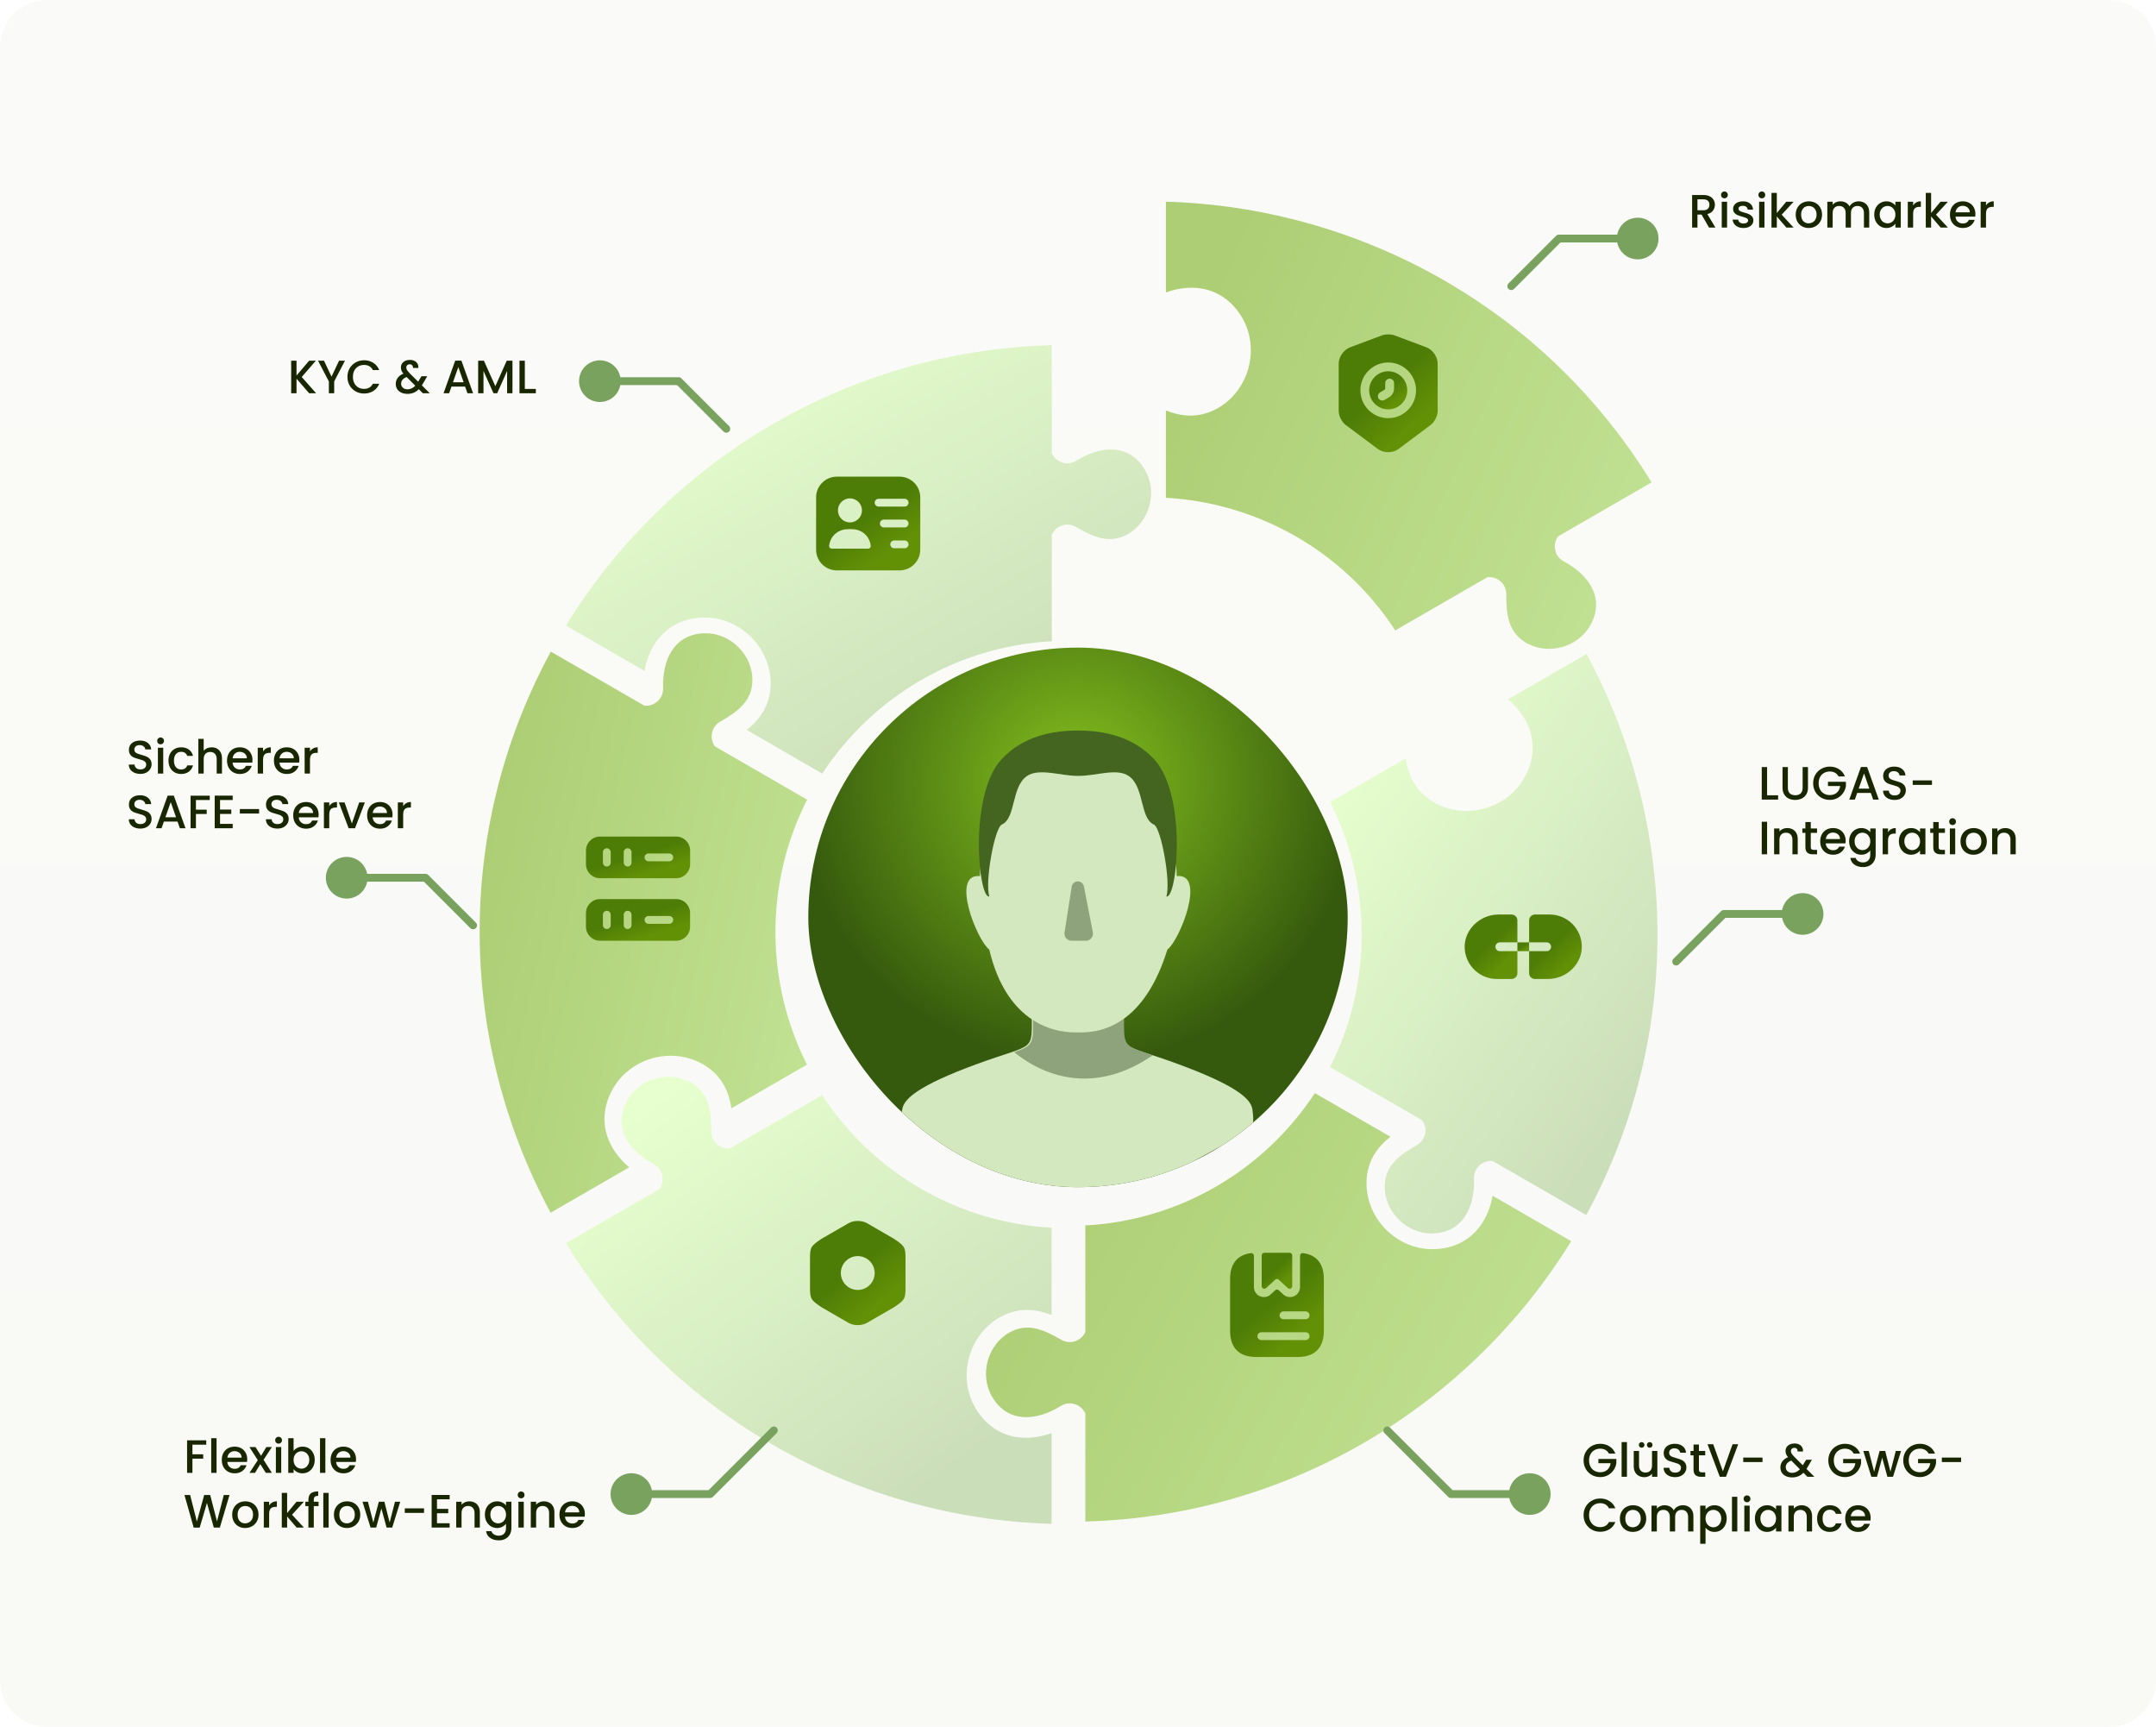 <?xml version="1.0" encoding="UTF-8"?>
<svg xmlns="http://www.w3.org/2000/svg" width="552" height="442" viewBox="0 0 552 442" fill="none">
  <path d="M0 12C0 5.373 5.373 0 12 0H540C546.627 0 552 5.373 552 12V430C552 436.627 546.627 442 540 442H12C5.373 442 0 436.627 0 430V12Z" fill="url(#paint0_linear_714_5110)"></path>
  <g clip-path="url(#clip0_714_5110)">
    <rect x="206.951" y="165.76" width="138.098" height="138.098" rx="69.049" fill="url(#paint1_radial_714_5110)"></rect>
    <path d="M320.634 288.656C320.634 288.656 321.153 287.113 320.633 283.854C320.208 281.28 316.643 277.879 301.482 272.307C286.558 266.828 287.479 269.496 287.479 259.413C287.479 252.872 290.809 256.674 292.934 244.253C293.761 239.365 294.422 242.624 296.216 234.784C297.161 230.675 295.579 230.368 295.768 228.408C295.957 226.448 296.146 224.701 296.5 220.686C296.925 215.727 292.32 202.669 275.814 202.669C259.308 202.669 254.703 215.727 255.152 220.71C255.506 224.701 255.695 226.472 255.884 228.432C256.072 230.392 254.49 230.699 255.435 234.807C257.23 242.624 257.891 239.365 258.717 244.277C260.843 256.698 264.172 252.896 264.172 259.437C264.172 269.544 265.093 266.875 250.169 272.33C235.009 277.879 231.419 281.304 231.018 283.877C230.475 287.113 229.956 288.656 229.956 288.656C229.956 288.656 263.63 308.684 275.814 308.684C287.998 308.684 320.634 288.656 320.634 288.656Z" fill="#D3E8BF"></path>
    <path d="M262.05 244.489C271.523 242.957 283.841 241.783 293.665 242.484C293.526 242.941 293.388 243.541 293.246 244.382C291.121 256.803 287.791 253.001 287.791 259.542C287.791 267.789 287.175 267.506 295.116 270.127C280.576 280.06 267.938 275.959 259.658 269.328C264.961 267.496 264.483 266.842 264.483 259.565C264.483 253.808 261.904 256.064 259.837 248.215L262.05 244.489Z" fill="#8EA27B"></path>
    <path d="M276.085 264.249C268.485 264.515 257.418 260.649 253.285 243.048C250.085 240.648 243.285 223.448 250.885 224.248C250.885 216.888 256.751 202.248 259.685 195.847L276.085 194.647L292.486 195.847C295.419 202.248 301.286 216.888 301.286 224.248C308.886 223.448 302.086 240.648 298.886 243.048C293.419 260.649 283.685 264.515 276.085 264.249Z" fill="#D3E8BF"></path>
    <path d="M275.962 198.591C271.822 198.651 266.008 196.477 262.902 198.651C260.888 200.061 260.192 202.79 259.538 205.356C258.894 207.885 258.289 210.256 256.502 211.051C254.638 211.879 252.102 225.851 253.302 229.451C250.502 230.251 247.894 203.397 256.502 194.25C262.017 188.391 269.495 186.987 275.962 186.987C282.43 186.987 289.908 188.391 295.422 194.25C304.031 203.397 301.422 230.251 298.622 229.451C299.822 225.851 297.286 211.879 295.422 211.051C293.635 210.256 293.031 207.885 292.386 205.356C291.732 202.79 291.037 200.061 289.022 198.651C285.916 196.477 280.622 198.651 275.962 198.591Z" fill="#446520"></path>
    <path d="M274.385 226.939C274.505 226.166 275.171 225.596 275.953 225.596C276.713 225.596 277.366 226.134 277.511 226.88L279.801 238.625C280.02 239.75 279.158 240.796 278.012 240.796L274.352 240.796C273.234 240.796 272.379 239.798 272.552 238.693L274.385 226.939Z" fill="#8EA27B"></path>
  </g>
  <g filter="url(#filter0_dii_714_5110)">
    <path d="M295.621 115.331C291.522 108.365 284.069 109.223 278.042 112.982C275.692 114.448 272.781 113.355 271.761 111.071V83.406H271.387L271.356 83.42C218.909 84.97 173.186 113.283 147.361 155.173L167.479 166.788C168.145 163.098 169.651 159.925 171.902 157.576C174.664 154.695 178.43 153.153 182.792 153.117C187.263 153.071 191.65 154.943 194.878 158.228C198.101 161.507 199.884 165.935 199.77 170.375C199.627 175.913 196.727 179.46 193.644 181.894L212.996 193.067C225.646 173.782 246.923 160.67 271.342 159.21L271.387 159.236H271.761V131.918C272.755 129.685 275.555 128.578 277.897 129.914C282.137 132.333 286.31 134.442 291.049 131.867C296.812 128.734 298.946 120.98 295.621 115.331Z" fill="url(#paint2_linear_714_5110)"></path>
  </g>
  <g filter="url(#filter1_dii_714_5110)">
    <path d="M182.785 157.717C174.703 157.784 171.719 164.668 171.961 171.767C172.056 174.535 169.654 176.51 167.165 176.251L143.208 162.419L143.02 162.743L143.017 162.777C118.136 208.972 119.794 262.726 143.16 306.035L163.278 294.42C160.414 291.998 158.419 289.108 157.511 285.984C156.397 282.151 156.944 278.12 159.094 274.324C161.29 270.428 165.105 267.565 169.563 266.412C174.015 265.261 178.74 265.931 182.529 268.249C187.254 271.142 188.875 275.427 189.442 279.314L208.794 268.141C198.417 247.543 197.701 222.561 208.646 200.683L208.691 200.658L208.878 200.334L185.219 186.674C183.783 184.697 184.224 181.719 186.552 180.359C190.767 177.896 194.68 175.336 194.819 169.946C194.988 163.388 189.34 157.663 182.785 157.717Z" fill="url(#paint3_linear_714_5110)"></path>
  </g>
  <g filter="url(#filter2_dii_714_5110)">
    <path d="M163.076 276.629C159.093 283.662 163.563 289.687 169.832 293.028C172.275 294.33 172.785 297.397 171.317 299.422L147.359 313.254L147.546 313.579L147.573 313.599C175.139 358.244 222.52 383.685 271.71 385.104V361.874C268.181 363.143 264.681 363.425 261.522 362.65C257.646 361.699 254.427 359.209 252.214 355.449C249.939 351.599 249.367 346.864 250.598 342.426C251.826 337.996 254.769 334.238 258.672 332.116C263.539 329.471 268.061 330.21 271.71 331.661V309.317C248.684 308.004 226.69 296.133 213.216 275.715L213.217 275.664L213.029 275.34L189.37 288.999C186.94 289.254 184.581 287.383 184.567 284.687C184.543 279.806 184.282 275.136 179.682 272.321C174.088 268.896 166.306 270.925 163.076 276.629Z" fill="url(#paint4_linear_714_5110)"></path>
  </g>
  <g filter="url(#filter3_dii_714_5110)">
    <path d="M256.2 353.153C260.3 360.12 267.753 359.261 273.78 355.502C276.13 354.037 279.041 355.129 280.06 357.414V385.078H280.435L280.466 385.064C332.913 383.514 378.636 355.202 404.461 313.312L384.342 301.696C383.676 305.387 382.17 308.56 379.92 310.908C377.158 313.789 373.392 315.332 369.03 315.367C364.558 315.413 360.171 313.541 356.944 310.256C353.721 306.977 351.938 302.549 352.052 298.109C352.194 292.571 355.095 289.024 358.178 286.59L338.826 275.418C326.176 294.702 304.899 307.814 280.479 309.274L280.435 309.248H280.06V336.567C279.066 338.799 276.266 339.907 273.925 338.571C269.686 336.152 265.511 334.042 260.773 336.618C255.01 339.75 252.876 347.505 256.2 353.153Z" fill="url(#paint5_linear_714_5110)"></path>
  </g>
  <g filter="url(#filter4_dii_714_5110)">
    <path d="M369.036 310.767C377.119 310.7 380.102 303.816 379.86 296.716C379.766 293.95 382.167 291.974 384.656 292.233L408.614 306.066L408.801 305.741L408.805 305.708C433.686 259.513 432.028 205.759 408.662 162.449L388.544 174.064C391.407 176.486 393.402 179.377 394.31 182.5C395.424 186.333 394.877 190.365 392.728 194.161C390.532 198.056 386.717 200.919 382.258 202.072C377.807 203.224 373.081 202.554 369.292 200.235C364.568 197.343 362.946 193.057 362.379 189.17L343.028 200.344C353.404 220.941 354.12 245.924 343.175 267.801L343.131 267.826L342.943 268.151L366.602 281.811C368.038 283.787 367.597 286.766 365.27 288.126C361.055 290.588 357.141 293.148 357.002 298.539C356.833 305.097 362.482 310.821 369.036 310.767Z" fill="url(#paint6_linear_714_5110)"></path>
  </g>
  <g filter="url(#filter5_dii_714_5110)">
    <path d="M409.324 155.726C413.307 148.692 408.837 142.667 402.567 139.327C400.125 138.025 399.615 134.957 401.083 132.932L425.041 119.1L424.854 118.776L424.827 118.756C397.26 74.11 349.88 48.669 300.689 47.25V70.48C304.219 69.211 307.719 68.929 310.879 69.704C314.755 70.656 317.973 73.146 320.185 76.905C322.461 80.755 323.033 85.49 321.802 89.928C320.574 94.359 317.63 98.117 313.728 100.238C308.861 102.884 304.339 102.145 300.69 100.692V123.038C323.716 124.35 345.71 136.221 359.183 156.639V156.69L359.371 157.015L383.03 143.355C385.46 143.1 387.819 144.971 387.833 147.667C387.857 152.548 388.117 157.218 392.717 160.034C398.312 163.458 406.094 161.429 409.324 155.726Z" fill="url(#paint7_linear_714_5110)"></path>
  </g>
  <path d="M230.279 122H214.279C211.332 122 208.945 124.373 208.945 127.293V140.706C208.945 143.626 211.332 146 214.279 146H230.279C233.225 146 235.612 143.626 235.612 140.706V127.293C235.612 124.373 233.225 122 230.279 122ZM217.612 127.56C219.305 127.56 220.692 128.946 220.692 130.64C220.692 132.333 219.305 133.72 217.612 133.72C215.919 133.72 214.532 132.333 214.532 130.64C214.532 128.946 215.919 127.56 217.612 127.56ZM222.772 140.213C222.652 140.346 222.465 140.426 222.279 140.426H212.945C212.759 140.426 212.572 140.346 212.452 140.213C212.332 140.08 212.265 139.893 212.279 139.706C212.505 137.466 214.292 135.693 216.532 135.48C217.239 135.413 217.972 135.413 218.679 135.48C220.919 135.693 222.719 137.466 222.932 139.706C222.959 139.893 222.892 140.08 222.772 140.213ZM231.612 140.333H228.945C228.399 140.333 227.945 139.88 227.945 139.333C227.945 138.786 228.399 138.333 228.945 138.333H231.612C232.159 138.333 232.612 138.786 232.612 139.333C232.612 139.88 232.159 140.333 231.612 140.333ZM231.612 135H226.279C225.732 135 225.279 134.546 225.279 134C225.279 133.453 225.732 133 226.279 133H231.612C232.159 133 232.612 133.453 232.612 134C232.612 134.546 232.159 135 231.612 135ZM231.612 129.666H224.945C224.399 129.666 223.945 129.213 223.945 128.666C223.945 128.12 224.399 127.666 224.945 127.666H231.612C232.159 127.666 232.612 128.12 232.612 128.666C232.612 129.213 232.159 129.666 231.612 129.666Z" fill="url(#paint8_linear_714_5110)"></path>
  <path d="M173.12 214.125H153.6C151.64 214.125 150.026 215.739 150.026 217.699V221.205C150.026 223.179 151.64 224.792 153.6 224.792H173.106C175.08 224.792 176.693 223.179 176.693 221.219V217.699C176.693 215.739 175.08 214.125 173.12 214.125ZM156.36 220.792C156.36 221.339 155.906 221.792 155.36 221.792C154.813 221.792 154.36 221.339 154.36 220.792V218.125C154.36 217.579 154.813 217.125 155.36 217.125C155.906 217.125 156.36 217.579 156.36 218.125V220.792ZM161.693 220.792C161.693 221.339 161.24 221.792 160.693 221.792C160.146 221.792 159.693 221.339 159.693 220.792V218.125C159.693 217.579 160.146 217.125 160.693 217.125C161.24 217.125 161.693 217.579 161.693 218.125V220.792ZM171.36 220.459H166.026C165.48 220.459 165.026 220.005 165.026 219.459C165.026 218.912 165.48 218.459 166.026 218.459H171.36C171.906 218.459 172.36 218.912 172.36 219.459C172.36 220.005 171.906 220.459 171.36 220.459Z" fill="url(#paint9_linear_714_5110)"></path>
  <path d="M173.12 230.125H153.6C151.64 230.125 150.026 231.739 150.026 233.699V237.205C150.026 239.179 151.64 240.792 153.6 240.792H173.106C175.08 240.792 176.68 239.179 176.68 237.219V233.712C176.693 231.739 175.08 230.125 173.12 230.125ZM156.36 236.792C156.36 237.339 155.906 237.792 155.36 237.792C154.813 237.792 154.36 237.339 154.36 236.792V234.125C154.36 233.579 154.813 233.125 155.36 233.125C155.906 233.125 156.36 233.579 156.36 234.125V236.792ZM161.693 236.792C161.693 237.339 161.24 237.792 160.693 237.792C160.146 237.792 159.693 237.339 159.693 236.792V234.125C159.693 233.579 160.146 233.125 160.693 233.125C161.24 233.125 161.693 233.579 161.693 234.125V236.792ZM171.36 236.459H166.026C165.48 236.459 165.026 236.005 165.026 235.459C165.026 234.912 165.48 234.459 166.026 234.459H171.36C171.906 234.459 172.36 234.912 172.36 235.459C172.36 236.005 171.906 236.459 171.36 236.459Z" fill="url(#paint10_linear_714_5110)"></path>
  <path d="M355.424 95.031C352.739 95.031 350.549 97.222 350.549 99.906C350.549 102.591 352.739 104.781 355.424 104.781C358.109 104.781 360.299 102.591 360.299 99.906C360.299 97.222 358.109 95.031 355.424 95.031ZM356.924 99.427C356.924 100.341 356.429 101.211 355.649 101.676L354.494 102.366C354.314 102.471 354.119 102.531 353.909 102.531C353.534 102.531 353.159 102.336 352.949 101.991C352.634 101.451 352.799 100.761 353.339 100.446L354.479 99.757C354.599 99.681 354.659 99.561 354.659 99.442V98.046C354.659 97.431 355.169 96.921 355.784 96.921C356.399 96.921 356.924 97.416 356.924 98.031V99.427Z" fill="url(#paint11_linear_714_5110)"></path>
  <path d="M365.234 88.912L356.984 85.822C356.129 85.507 354.734 85.507 353.879 85.822L345.629 88.912C344.039 89.511 342.749 91.371 342.749 93.067V105.216C342.749 106.431 343.544 108.036 344.519 108.756L352.769 114.921C354.224 116.016 356.609 116.016 358.064 114.921L366.314 108.756C367.289 108.021 368.084 106.431 368.084 105.216V93.067C368.099 91.371 366.809 89.511 365.234 88.912ZM355.424 107.031C351.494 107.031 348.299 103.836 348.299 99.906C348.299 95.977 351.494 92.781 355.424 92.781C359.354 92.781 362.549 95.977 362.549 99.906C362.549 103.836 359.354 107.031 355.424 107.031Z" fill="url(#paint12_linear_714_5110)"></path>
  <path d="M228.865 317.069L221.971 313.083C220.651 312.323 218.585 312.323 217.265 313.083L210.305 317.096C207.545 318.963 207.385 319.243 207.385 322.216V329.456C207.385 332.429 207.545 332.723 210.358 334.616L217.251 338.603C217.918 338.989 218.771 339.176 219.611 339.176C220.451 339.176 221.305 338.989 221.958 338.603L228.918 334.589C231.678 332.723 231.838 332.443 231.838 329.469V322.216C231.838 319.243 231.678 318.963 228.865 317.069ZM219.611 330.176C217.225 330.176 215.278 328.229 215.278 325.843C215.278 323.456 217.225 321.509 219.611 321.509C221.998 321.509 223.945 323.456 223.945 325.843C223.945 328.229 221.998 330.176 219.611 330.176Z" fill="url(#paint13_linear_714_5110)"></path>
  <path d="M52.808 368.66V369.776H49.268V372.236H52.028V373.352H49.268V377H47.9V368.66H52.808ZM55.444 368.12V377H54.076V368.12H55.444ZM63.3 373.532C63.3 373.78 63.284 374.004 63.252 374.204H58.2C58.24 374.732 58.436 375.156 58.788 375.476C59.14 375.796 59.572 375.956 60.084 375.956C60.82 375.956 61.34 375.648 61.644 375.032H63.12C62.92 375.64 62.556 376.14 62.028 376.532C61.508 376.916 60.86 377.108 60.084 377.108C59.452 377.108 58.884 376.968 58.38 376.688C57.884 376.4 57.492 376 57.204 375.488C56.924 374.968 56.784 374.368 56.784 373.688C56.784 373.008 56.92 372.412 57.192 371.9C57.472 371.38 57.86 370.98 58.356 370.7C58.86 370.42 59.436 370.28 60.084 370.28C60.708 370.28 61.264 370.416 61.752 370.688C62.24 370.96 62.62 371.344 62.892 371.84C63.164 372.328 63.3 372.892 63.3 373.532ZM61.872 373.1C61.864 372.596 61.684 372.192 61.332 371.888C60.98 371.584 60.544 371.432 60.024 371.432C59.552 371.432 59.148 371.584 58.812 371.888C58.476 372.184 58.276 372.588 58.212 373.1H61.872ZM67.478 373.652L69.614 377H68.066L66.638 374.756L65.294 377H63.866L66.002 373.748L63.866 370.388H65.414L66.842 372.632L68.186 370.388H69.614L67.478 373.652ZM71.33 369.512C71.082 369.512 70.874 369.428 70.706 369.26C70.538 369.092 70.454 368.884 70.454 368.636C70.454 368.388 70.538 368.18 70.706 368.012C70.874 367.844 71.082 367.76 71.33 367.76C71.57 367.76 71.774 367.844 71.942 368.012C72.11 368.18 72.194 368.388 72.194 368.636C72.194 368.884 72.11 369.092 71.942 369.26C71.774 369.428 71.57 369.512 71.33 369.512ZM72.002 370.388V377H70.634V370.388H72.002ZM75.166 371.372C75.398 371.052 75.714 370.792 76.114 370.592C76.522 370.384 76.974 370.28 77.47 370.28C78.054 370.28 78.582 370.42 79.054 370.7C79.526 370.98 79.898 371.38 80.17 371.9C80.442 372.412 80.578 373 80.578 373.664C80.578 374.328 80.442 374.924 80.17 375.452C79.898 375.972 79.522 376.38 79.042 376.676C78.57 376.964 78.046 377.108 77.47 377.108C76.958 377.108 76.502 377.008 76.102 376.808C75.71 376.608 75.398 376.352 75.166 376.04V377H73.798V368.12H75.166V371.372ZM79.186 373.664C79.186 373.208 79.09 372.816 78.898 372.488C78.714 372.152 78.466 371.9 78.154 371.732C77.85 371.556 77.522 371.468 77.17 371.468C76.826 371.468 76.498 371.556 76.186 371.732C75.882 371.908 75.634 372.164 75.442 372.5C75.258 372.836 75.166 373.232 75.166 373.688C75.166 374.144 75.258 374.544 75.442 374.888C75.634 375.224 75.882 375.48 76.186 375.656C76.498 375.832 76.826 375.92 77.17 375.92C77.522 375.92 77.85 375.832 78.154 375.656C78.466 375.472 78.714 375.208 78.898 374.864C79.09 374.52 79.186 374.12 79.186 373.664ZM83.299 368.12V377H81.931V368.12H83.299ZM91.155 373.532C91.155 373.78 91.139 374.004 91.107 374.204H86.055C86.095 374.732 86.291 375.156 86.643 375.476C86.995 375.796 87.427 375.956 87.939 375.956C88.675 375.956 89.195 375.648 89.499 375.032H90.975C90.775 375.64 90.411 376.14 89.883 376.532C89.363 376.916 88.715 377.108 87.939 377.108C87.307 377.108 86.739 376.968 86.235 376.688C85.739 376.4 85.347 376 85.059 375.488C84.779 374.968 84.639 374.368 84.639 373.688C84.639 373.008 84.775 372.412 85.047 371.9C85.327 371.38 85.715 370.98 86.211 370.7C86.715 370.42 87.291 370.28 87.939 370.28C88.563 370.28 89.119 370.416 89.607 370.688C90.095 370.96 90.475 371.344 90.747 371.84C91.019 372.328 91.155 372.892 91.155 373.532ZM89.727 373.1C89.719 372.596 89.539 372.192 89.187 371.888C88.835 371.584 88.399 371.432 87.879 371.432C87.407 371.432 87.003 371.584 86.667 371.888C86.331 372.184 86.131 372.588 86.067 373.1H89.727ZM58.76 382.66L56.288 391H54.74L52.988 384.688L51.128 391L49.592 391.012L47.228 382.66H48.68L50.408 389.452L52.28 382.66H53.816L55.556 389.416L57.296 382.66H58.76ZM62.756 391.108C62.132 391.108 61.568 390.968 61.064 390.688C60.56 390.4 60.164 390 59.876 389.488C59.588 388.968 59.444 388.368 59.444 387.688C59.444 387.016 59.592 386.42 59.888 385.9C60.184 385.38 60.588 384.98 61.1 384.7C61.612 384.42 62.184 384.28 62.816 384.28C63.448 384.28 64.02 384.42 64.532 384.7C65.044 384.98 65.448 385.38 65.744 385.9C66.04 386.42 66.188 387.016 66.188 387.688C66.188 388.36 66.036 388.956 65.732 389.476C65.428 389.996 65.012 390.4 64.484 390.688C63.964 390.968 63.388 391.108 62.756 391.108ZM62.756 389.92C63.108 389.92 63.436 389.836 63.74 389.668C64.052 389.5 64.304 389.248 64.496 388.912C64.688 388.576 64.784 388.168 64.784 387.688C64.784 387.208 64.692 386.804 64.508 386.476C64.324 386.14 64.08 385.888 63.776 385.72C63.472 385.552 63.144 385.468 62.792 385.468C62.44 385.468 62.112 385.552 61.808 385.72C61.512 385.888 61.276 386.14 61.1 386.476C60.924 386.804 60.836 387.208 60.836 387.688C60.836 388.4 61.016 388.952 61.376 389.344C61.744 389.728 62.204 389.92 62.756 389.92ZM68.909 385.348C69.109 385.012 69.373 384.752 69.701 384.568C70.037 384.376 70.433 384.28 70.889 384.28V385.696H70.541C70.005 385.696 69.597 385.832 69.317 386.104C69.045 386.376 68.909 386.848 68.909 387.52V391H67.541V384.388H68.909V385.348ZM74.762 387.7L77.81 391H75.962L73.514 388.156V391H72.146V382.12H73.514V387.28L75.914 384.388H77.81L74.762 387.7ZM81.563 385.504H80.339V391H78.959V385.504H78.179V384.388H78.959V383.92C78.959 383.16 79.159 382.608 79.559 382.264C79.967 381.912 80.603 381.736 81.467 381.736V382.876C81.051 382.876 80.759 382.956 80.591 383.116C80.423 383.268 80.339 383.536 80.339 383.92V384.388H81.563V385.504ZM84.143 382.12V391H82.775V382.12H84.143ZM88.807 391.108C88.183 391.108 87.619 390.968 87.115 390.688C86.611 390.4 86.215 390 85.927 389.488C85.639 388.968 85.495 388.368 85.495 387.688C85.495 387.016 85.643 386.42 85.939 385.9C86.235 385.38 86.639 384.98 87.151 384.7C87.663 384.42 88.235 384.28 88.867 384.28C89.499 384.28 90.071 384.42 90.583 384.7C91.095 384.98 91.499 385.38 91.795 385.9C92.091 386.42 92.239 387.016 92.239 387.688C92.239 388.36 92.087 388.956 91.783 389.476C91.479 389.996 91.063 390.4 90.535 390.688C90.015 390.968 89.439 391.108 88.807 391.108ZM88.807 389.92C89.159 389.92 89.487 389.836 89.791 389.668C90.103 389.5 90.355 389.248 90.547 388.912C90.739 388.576 90.835 388.168 90.835 387.688C90.835 387.208 90.743 386.804 90.559 386.476C90.375 386.14 90.131 385.888 89.827 385.72C89.523 385.552 89.195 385.468 88.843 385.468C88.491 385.468 88.163 385.552 87.859 385.72C87.563 385.888 87.327 386.14 87.151 386.476C86.975 386.804 86.887 387.208 86.887 387.688C86.887 388.4 87.067 388.952 87.427 389.344C87.795 389.728 88.255 389.92 88.807 389.92ZM102.471 384.388L100.419 391H98.979L97.647 386.116L96.315 391H94.875L92.811 384.388H94.203L95.583 389.704L96.987 384.388H98.415L99.759 389.68L101.127 384.388H102.471ZM108.57 386.08V387.232H103.638V386.08H108.57ZM111.881 383.764V386.212H114.761V387.328H111.881V389.884H115.121V391H110.513V382.648H115.121V383.764H111.881ZM120.142 384.28C120.662 384.28 121.126 384.388 121.534 384.604C121.95 384.82 122.274 385.14 122.506 385.564C122.738 385.988 122.854 386.5 122.854 387.1V391H121.498V387.304C121.498 386.712 121.35 386.26 121.054 385.948C120.758 385.628 120.354 385.468 119.842 385.468C119.33 385.468 118.922 385.628 118.618 385.948C118.322 386.26 118.174 386.712 118.174 387.304V391H116.806V384.388H118.174V385.144C118.398 384.872 118.682 384.66 119.026 384.508C119.378 384.356 119.75 384.28 120.142 384.28ZM127.263 384.28C127.775 384.28 128.227 384.384 128.619 384.592C129.019 384.792 129.331 385.044 129.555 385.348V384.388H130.935V391.108C130.935 391.716 130.807 392.256 130.551 392.728C130.295 393.208 129.923 393.584 129.435 393.856C128.955 394.128 128.379 394.264 127.707 394.264C126.811 394.264 126.067 394.052 125.475 393.628C124.883 393.212 124.547 392.644 124.467 391.924H125.823C125.927 392.268 126.147 392.544 126.483 392.752C126.827 392.968 127.235 393.076 127.707 393.076C128.259 393.076 128.703 392.908 129.039 392.572C129.383 392.236 129.555 391.748 129.555 391.108V390.004C129.323 390.316 129.007 390.58 128.607 390.796C128.215 391.004 127.767 391.108 127.263 391.108C126.687 391.108 126.159 390.964 125.679 390.676C125.207 390.38 124.831 389.972 124.551 389.452C124.279 388.924 124.143 388.328 124.143 387.664C124.143 387 124.279 386.412 124.551 385.9C124.831 385.388 125.207 384.992 125.679 384.712C126.159 384.424 126.687 384.28 127.263 384.28ZM129.555 387.688C129.555 387.232 129.459 386.836 129.267 386.5C129.083 386.164 128.839 385.908 128.535 385.732C128.231 385.556 127.903 385.468 127.551 385.468C127.199 385.468 126.871 385.556 126.567 385.732C126.263 385.9 126.015 386.152 125.823 386.488C125.639 386.816 125.547 387.208 125.547 387.664C125.547 388.12 125.639 388.52 125.823 388.864C126.015 389.208 126.263 389.472 126.567 389.656C126.879 389.832 127.207 389.92 127.551 389.92C127.903 389.92 128.231 389.832 128.535 389.656C128.839 389.48 129.083 389.224 129.267 388.888C129.459 388.544 129.555 388.144 129.555 387.688ZM133.428 383.512C133.18 383.512 132.972 383.428 132.804 383.26C132.636 383.092 132.552 382.884 132.552 382.636C132.552 382.388 132.636 382.18 132.804 382.012C132.972 381.844 133.18 381.76 133.428 381.76C133.668 381.76 133.872 381.844 134.04 382.012C134.208 382.18 134.292 382.388 134.292 382.636C134.292 382.884 134.208 383.092 134.04 383.26C133.872 383.428 133.668 383.512 133.428 383.512ZM134.1 384.388V391H132.732V384.388H134.1ZM139.232 384.28C139.752 384.28 140.216 384.388 140.624 384.604C141.04 384.82 141.364 385.14 141.596 385.564C141.828 385.988 141.944 386.5 141.944 387.1V391H140.588V387.304C140.588 386.712 140.44 386.26 140.144 385.948C139.848 385.628 139.444 385.468 138.932 385.468C138.42 385.468 138.012 385.628 137.708 385.948C137.412 386.26 137.264 386.712 137.264 387.304V391H135.896V384.388H137.264V385.144C137.488 384.872 137.772 384.66 138.116 384.508C138.468 384.356 138.84 384.28 139.232 384.28ZM149.749 387.532C149.749 387.78 149.733 388.004 149.701 388.204H144.649C144.689 388.732 144.885 389.156 145.237 389.476C145.589 389.796 146.021 389.956 146.533 389.956C147.269 389.956 147.789 389.648 148.093 389.032H149.569C149.369 389.64 149.005 390.14 148.477 390.532C147.957 390.916 147.309 391.108 146.533 391.108C145.901 391.108 145.333 390.968 144.829 390.688C144.333 390.4 143.941 390 143.653 389.488C143.373 388.968 143.233 388.368 143.233 387.688C143.233 387.008 143.369 386.412 143.641 385.9C143.921 385.38 144.309 384.98 144.805 384.7C145.309 384.42 145.885 384.28 146.533 384.28C147.157 384.28 147.713 384.416 148.201 384.688C148.689 384.96 149.069 385.344 149.341 385.84C149.613 386.328 149.749 386.892 149.749 387.532ZM148.321 387.1C148.313 386.596 148.133 386.192 147.781 385.888C147.429 385.584 146.993 385.432 146.473 385.432C146.001 385.432 145.597 385.584 145.261 385.888C144.925 386.184 144.725 386.588 144.661 387.1H148.321Z" fill="#182700"></path>
  <path d="M79.146 100.656L75.918 96.924V100.656H74.55V92.317H75.918V96.121L79.158 92.317H80.874L77.25 96.493L80.934 100.656H79.146ZM88.324 92.317L85.564 97.632V100.656H84.196V97.632L81.424 92.317H82.948L84.88 96.409L86.812 92.317H88.324ZM88.954 96.469C88.954 95.653 89.142 94.921 89.518 94.272C89.902 93.624 90.418 93.121 91.066 92.76C91.722 92.392 92.438 92.209 93.214 92.209C94.102 92.209 94.89 92.428 95.578 92.868C96.274 93.3 96.778 93.916 97.09 94.716H95.446C95.23 94.276 94.93 93.948 94.546 93.733C94.162 93.516 93.718 93.409 93.214 93.409C92.662 93.409 92.17 93.532 91.738 93.781C91.306 94.028 90.966 94.385 90.718 94.849C90.478 95.312 90.358 95.853 90.358 96.469C90.358 97.085 90.478 97.624 90.718 98.088C90.966 98.552 91.306 98.912 91.738 99.168C92.17 99.416 92.662 99.54 93.214 99.54C93.718 99.54 94.162 99.433 94.546 99.216C94.93 99.001 95.23 98.672 95.446 98.233H97.09C96.778 99.032 96.274 99.648 95.578 100.08C94.89 100.512 94.102 100.728 93.214 100.728C92.43 100.728 91.714 100.548 91.066 100.188C90.418 99.82 89.902 99.312 89.518 98.665C89.142 98.016 88.954 97.284 88.954 96.469ZM108.252 100.656L107.22 99.624C106.82 100.024 106.384 100.324 105.912 100.524C105.44 100.716 104.912 100.812 104.328 100.812C103.736 100.812 103.212 100.708 102.756 100.5C102.3 100.292 101.948 99.996 101.7 99.612C101.452 99.221 101.328 98.769 101.328 98.257C101.328 97.68 101.492 97.168 101.82 96.721C102.148 96.264 102.636 95.904 103.284 95.641C103.052 95.361 102.888 95.1 102.792 94.861C102.696 94.612 102.648 94.341 102.648 94.044C102.648 93.677 102.74 93.349 102.924 93.061C103.116 92.772 103.388 92.544 103.74 92.376C104.092 92.209 104.5 92.124 104.964 92.124C105.436 92.124 105.836 92.216 106.164 92.4C106.5 92.576 106.748 92.82 106.908 93.132C107.076 93.445 107.144 93.793 107.112 94.177H105.744C105.752 93.88 105.68 93.653 105.528 93.493C105.376 93.325 105.168 93.24 104.904 93.24C104.64 93.24 104.424 93.32 104.256 93.481C104.096 93.632 104.016 93.82 104.016 94.044C104.016 94.26 104.076 94.477 104.196 94.692C104.324 94.9 104.544 95.172 104.856 95.508L107.064 97.704L107.916 96.3H109.392L108.312 98.148L108.012 98.641L110.04 100.656H108.252ZM104.328 99.648C105.08 99.648 105.744 99.341 106.32 98.725L104.112 96.504C103.168 96.88 102.696 97.448 102.696 98.209C102.696 98.617 102.848 98.96 103.152 99.24C103.456 99.513 103.848 99.648 104.328 99.648ZM119.082 98.953H115.59L114.99 100.656H113.562L116.55 92.305H118.134L121.122 100.656H119.682L119.082 98.953ZM118.698 97.837L117.342 93.96L115.974 97.837H118.698ZM131.205 92.317V100.656H129.837V94.945L127.293 100.656H126.345L123.789 94.945V100.656H122.421V92.317H123.897L126.825 98.856L129.741 92.317H131.205ZM134.372 99.552H137.192V100.656H133.004V92.317H134.372V99.552Z" fill="#182700"></path>
  <path d="M382.875 242.333C382.875 241.718 383.385 241.208 384 241.208H388.5V235.583C388.5 234.758 387.825 234.083 387 234.083H383.655C378.93 234.083 374.82 237.953 375 242.663C375.09 244.808 375.99 246.743 377.415 248.168C378.915 249.653 380.97 250.583 383.25 250.583H387C387.825 250.583 388.5 249.908 388.5 249.083V243.458H384C383.385 243.458 382.875 242.948 382.875 242.333Z" fill="url(#paint14_linear_714_5110)"></path>
  <path d="M402.585 236.498C401.085 235.013 399.03 234.083 396.75 234.083H393C392.175 234.083 391.5 234.758 391.5 235.583V241.208H396C396.615 241.208 397.125 241.718 397.125 242.333C397.125 242.948 396.615 243.458 396 243.458H391.5V249.083C391.5 249.908 392.175 250.583 393 250.583H396.345C401.07 250.583 405.18 246.713 404.985 242.003C404.91 239.858 403.995 237.923 402.585 236.498Z" fill="url(#paint15_linear_714_5110)"></path>
  <path d="M391.5 241.208H388.5V243.458H391.5V241.208Z" fill="url(#paint16_linear_714_5110)"></path>
  <path d="M330.849 321.333V329.2C330.849 329.787 330.156 330.08 329.729 329.693L327.396 327.547C327.143 327.307 326.743 327.307 326.489 327.547L324.156 329.68C323.729 330.08 323.036 329.773 323.036 329.2V321.333C323.036 320.96 323.329 320.667 323.703 320.667H330.183C330.556 320.667 330.849 320.96 330.849 321.333Z" fill="url(#paint17_linear_714_5110)"></path>
  <path d="M333.582 320.747C333.196 320.693 332.849 321.027 332.849 321.413V329.44C332.849 330.453 332.249 331.373 331.316 331.787C330.382 332.187 329.302 332.013 328.556 331.32L327.396 330.253C327.142 330.013 326.756 330.013 326.489 330.253L325.329 331.32C324.849 331.773 324.222 332 323.596 332C323.249 332 322.902 331.933 322.569 331.787C321.636 331.373 321.036 330.453 321.036 329.44V321.413C321.036 321.027 320.689 320.693 320.302 320.747C316.569 321.213 314.942 323.733 314.942 327.333V340.667C314.942 344.667 316.942 347.333 321.609 347.333H332.276C336.942 347.333 338.942 344.667 338.942 340.667V327.333C338.942 323.733 337.316 321.213 333.582 320.747ZM334.276 343H322.942C322.396 343 321.942 342.547 321.942 342C321.942 341.453 322.396 341 322.942 341H334.276C334.822 341 335.276 341.453 335.276 342C335.276 342.547 334.822 343 334.276 343ZM334.276 337.667H328.609C328.062 337.667 327.609 337.213 327.609 336.667C327.609 336.12 328.062 335.667 328.609 335.667H334.276C334.822 335.667 335.276 336.12 335.276 336.667C335.276 337.213 334.822 337.667 334.276 337.667Z" fill="url(#paint18_linear_714_5110)"></path>
  <path d="M386.223 72.54C385.832 72.931 385.832 73.564 386.223 73.955C386.613 74.345 387.246 74.345 387.637 73.955L386.223 72.54ZM399.121 61.056V60.056C398.856 60.056 398.602 60.161 398.414 60.349L399.121 61.056ZM413.966 61.056C413.966 64.002 416.354 66.389 419.3 66.389C422.245 66.389 424.633 64.002 424.633 61.056C424.633 58.111 422.245 55.723 419.3 55.723C416.354 55.723 413.966 58.111 413.966 61.056ZM386.93 73.248L387.637 73.955L399.828 61.763L399.121 61.056L398.414 60.349L386.223 72.54L386.93 73.248ZM399.121 61.056V62.056H419.3V61.056V60.056H399.121V61.056Z" fill="#79A25E"></path>
  <path d="M437.564 58.25L435.644 54.914H434.6V58.25H433.232V49.91H436.112C436.752 49.91 437.292 50.022 437.732 50.246C438.18 50.47 438.512 50.77 438.728 51.146C438.952 51.522 439.064 51.942 439.064 52.406C439.064 52.95 438.904 53.446 438.584 53.894C438.272 54.334 437.788 54.634 437.132 54.794L439.196 58.25H437.564ZM434.6 53.822H436.112C436.624 53.822 437.008 53.694 437.264 53.438C437.528 53.182 437.66 52.838 437.66 52.406C437.66 51.974 437.532 51.638 437.276 51.398C437.02 51.15 436.632 51.026 436.112 51.026H434.6V53.822ZM441.51 50.762C441.262 50.762 441.054 50.678 440.886 50.51C440.718 50.342 440.634 50.134 440.634 49.886C440.634 49.638 440.718 49.43 440.886 49.262C441.054 49.094 441.262 49.01 441.51 49.01C441.75 49.01 441.954 49.094 442.122 49.262C442.29 49.43 442.374 49.638 442.374 49.886C442.374 50.134 442.29 50.342 442.122 50.51C441.954 50.678 441.75 50.762 441.51 50.762ZM442.182 51.638V58.25H440.814V51.638H442.182ZM446.378 58.358C445.858 58.358 445.39 58.266 444.974 58.082C444.566 57.89 444.242 57.634 444.002 57.314C443.762 56.986 443.634 56.622 443.618 56.222H445.034C445.058 56.502 445.19 56.738 445.43 56.93C445.678 57.114 445.986 57.206 446.354 57.206C446.738 57.206 447.034 57.134 447.242 56.99C447.458 56.838 447.566 56.646 447.566 56.414C447.566 56.166 447.446 55.982 447.206 55.862C446.974 55.742 446.602 55.61 446.09 55.466C445.594 55.33 445.19 55.198 444.878 55.07C444.566 54.942 444.294 54.746 444.062 54.482C443.838 54.218 443.726 53.87 443.726 53.438C443.726 53.086 443.83 52.766 444.038 52.478C444.246 52.182 444.542 51.95 444.926 51.782C445.318 51.614 445.766 51.53 446.27 51.53C447.022 51.53 447.626 51.722 448.082 52.106C448.546 52.482 448.794 52.998 448.826 53.654H447.458C447.434 53.358 447.314 53.122 447.098 52.946C446.882 52.77 446.59 52.682 446.222 52.682C445.862 52.682 445.586 52.75 445.394 52.886C445.202 53.022 445.106 53.202 445.106 53.426C445.106 53.602 445.17 53.75 445.298 53.87C445.426 53.99 445.582 54.086 445.766 54.158C445.95 54.222 446.222 54.306 446.582 54.41C447.062 54.538 447.454 54.67 447.758 54.806C448.07 54.934 448.338 55.126 448.562 55.382C448.786 55.638 448.902 55.978 448.91 56.402C448.91 56.778 448.806 57.114 448.598 57.41C448.39 57.706 448.094 57.938 447.71 58.106C447.334 58.274 446.89 58.358 446.378 58.358ZM451.084 50.762C450.836 50.762 450.628 50.678 450.46 50.51C450.292 50.342 450.208 50.134 450.208 49.886C450.208 49.638 450.292 49.43 450.46 49.262C450.628 49.094 450.836 49.01 451.084 49.01C451.324 49.01 451.528 49.094 451.696 49.262C451.864 49.43 451.948 49.638 451.948 49.886C451.948 50.134 451.864 50.342 451.696 50.51C451.528 50.678 451.324 50.762 451.084 50.762ZM451.756 51.638V58.25H450.388V51.638H451.756ZM456.168 54.95L459.216 58.25H457.368L454.92 55.406V58.25H453.552V49.37H454.92V54.53L457.32 51.638H459.216L456.168 54.95ZM463.065 58.358C462.441 58.358 461.877 58.218 461.373 57.938C460.869 57.65 460.473 57.25 460.185 56.738C459.897 56.218 459.753 55.618 459.753 54.938C459.753 54.266 459.901 53.67 460.197 53.15C460.493 52.63 460.897 52.23 461.409 51.95C461.921 51.67 462.493 51.53 463.125 51.53C463.757 51.53 464.329 51.67 464.841 51.95C465.353 52.23 465.757 52.63 466.053 53.15C466.349 53.67 466.497 54.266 466.497 54.938C466.497 55.61 466.345 56.206 466.041 56.726C465.737 57.246 465.321 57.65 464.793 57.938C464.273 58.218 463.697 58.358 463.065 58.358ZM463.065 57.17C463.417 57.17 463.745 57.086 464.049 56.918C464.361 56.75 464.613 56.498 464.805 56.162C464.997 55.826 465.093 55.418 465.093 54.938C465.093 54.458 465.001 54.054 464.817 53.726C464.633 53.39 464.389 53.138 464.085 52.97C463.781 52.802 463.453 52.718 463.101 52.718C462.749 52.718 462.421 52.802 462.117 52.97C461.821 53.138 461.585 53.39 461.409 53.726C461.233 54.054 461.145 54.458 461.145 54.938C461.145 55.65 461.325 56.202 461.685 56.594C462.053 56.978 462.513 57.17 463.065 57.17ZM475.853 51.53C476.373 51.53 476.837 51.638 477.245 51.854C477.661 52.07 477.985 52.39 478.217 52.814C478.457 53.238 478.577 53.75 478.577 54.35V58.25H477.221V54.554C477.221 53.962 477.073 53.51 476.777 53.198C476.481 52.878 476.077 52.718 475.565 52.718C475.053 52.718 474.645 52.878 474.341 53.198C474.045 53.51 473.897 53.962 473.897 54.554V58.25H472.541V54.554C472.541 53.962 472.393 53.51 472.097 53.198C471.801 52.878 471.397 52.718 470.885 52.718C470.373 52.718 469.965 52.878 469.661 53.198C469.365 53.51 469.217 53.962 469.217 54.554V58.25H467.849V51.638H469.217V52.394C469.441 52.122 469.725 51.91 470.069 51.758C470.413 51.606 470.781 51.53 471.173 51.53C471.701 51.53 472.173 51.642 472.589 51.866C473.005 52.09 473.325 52.414 473.549 52.838C473.749 52.438 474.061 52.122 474.485 51.89C474.909 51.65 475.365 51.53 475.853 51.53ZM479.862 54.914C479.862 54.25 479.998 53.662 480.27 53.15C480.55 52.638 480.926 52.242 481.398 51.962C481.878 51.674 482.406 51.53 482.982 51.53C483.502 51.53 483.954 51.634 484.338 51.842C484.73 52.042 485.042 52.294 485.274 52.598V51.638H486.654V58.25H485.274V57.266C485.042 57.578 484.726 57.838 484.326 58.046C483.926 58.254 483.47 58.358 482.958 58.358C482.39 58.358 481.87 58.214 481.398 57.926C480.926 57.63 480.55 57.222 480.27 56.702C479.998 56.174 479.862 55.578 479.862 54.914ZM485.274 54.938C485.274 54.482 485.178 54.086 484.986 53.75C484.802 53.414 484.558 53.158 484.254 52.982C483.95 52.806 483.622 52.718 483.27 52.718C482.918 52.718 482.59 52.806 482.286 52.982C481.982 53.15 481.734 53.402 481.542 53.738C481.358 54.066 481.266 54.458 481.266 54.914C481.266 55.37 481.358 55.77 481.542 56.114C481.734 56.458 481.982 56.722 482.286 56.906C482.598 57.082 482.926 57.17 483.27 57.17C483.622 57.17 483.95 57.082 484.254 56.906C484.558 56.73 484.802 56.474 484.986 56.138C485.178 55.794 485.274 55.394 485.274 54.938ZM489.819 52.598C490.019 52.262 490.283 52.002 490.611 51.818C490.947 51.626 491.343 51.53 491.799 51.53V52.946H491.451C490.915 52.946 490.507 53.082 490.227 53.354C489.955 53.626 489.819 54.098 489.819 54.77V58.25H488.451V51.638H489.819V52.598ZM495.672 54.95L498.72 58.25H496.872L494.424 55.406V58.25H493.056V49.37H494.424V54.53L496.824 51.638H498.72L495.672 54.95ZM505.761 54.782C505.761 55.03 505.745 55.254 505.713 55.454H500.661C500.701 55.982 500.897 56.406 501.249 56.726C501.601 57.046 502.033 57.206 502.545 57.206C503.281 57.206 503.801 56.898 504.105 56.282H505.581C505.381 56.89 505.017 57.39 504.489 57.782C503.969 58.166 503.321 58.358 502.545 58.358C501.913 58.358 501.345 58.218 500.841 57.938C500.345 57.65 499.953 57.25 499.665 56.738C499.385 56.218 499.245 55.618 499.245 54.938C499.245 54.258 499.381 53.662 499.653 53.15C499.933 52.63 500.321 52.23 500.817 51.95C501.321 51.67 501.897 51.53 502.545 51.53C503.169 51.53 503.725 51.666 504.213 51.938C504.701 52.21 505.081 52.594 505.353 53.09C505.625 53.578 505.761 54.142 505.761 54.782ZM504.333 54.35C504.325 53.846 504.145 53.442 503.793 53.138C503.441 52.834 503.005 52.682 502.485 52.682C502.013 52.682 501.609 52.834 501.273 53.138C500.937 53.434 500.737 53.838 500.673 54.35H504.333ZM508.475 52.598C508.675 52.262 508.939 52.002 509.267 51.818C509.603 51.626 509.999 51.53 510.455 51.53V52.946H510.107C509.571 52.946 509.163 53.082 508.883 53.354C508.611 53.626 508.475 54.098 508.475 54.77V58.25H507.107V51.638H508.475V52.598Z" fill="#182700"></path>
  <path d="M35.932 198.084C35.372 198.084 34.868 197.988 34.42 197.796C33.972 197.596 33.62 197.316 33.364 196.956C33.108 196.596 32.98 196.176 32.98 195.696H34.444C34.476 196.056 34.616 196.352 34.864 196.584C35.12 196.816 35.476 196.932 35.932 196.932C36.404 196.932 36.772 196.82 37.036 196.596C37.3 196.364 37.432 196.068 37.432 195.708C37.432 195.428 37.348 195.2 37.18 195.024C37.02 194.848 36.816 194.712 36.568 194.616C36.328 194.52 35.992 194.416 35.56 194.304C35.016 194.16 34.572 194.016 34.228 193.872C33.892 193.72 33.604 193.488 33.364 193.176C33.124 192.864 33.004 192.448 33.004 191.928C33.004 191.448 33.124 191.028 33.364 190.668C33.604 190.308 33.94 190.032 34.372 189.84C34.804 189.648 35.304 189.552 35.872 189.552C36.68 189.552 37.34 189.756 37.852 190.164C38.372 190.564 38.66 191.116 38.716 191.82H37.204C37.18 191.516 37.036 191.256 36.772 191.04C36.508 190.824 36.16 190.716 35.728 190.716C35.336 190.716 35.016 190.816 34.768 191.016C34.52 191.216 34.396 191.504 34.396 191.88C34.396 192.136 34.472 192.348 34.624 192.516C34.784 192.676 34.984 192.804 35.224 192.9C35.464 192.996 35.792 193.1 36.208 193.212C36.76 193.364 37.208 193.516 37.552 193.668C37.904 193.82 38.2 194.056 38.44 194.376C38.688 194.688 38.812 195.108 38.812 195.636C38.812 196.06 38.696 196.46 38.464 196.836C38.24 197.212 37.908 197.516 37.468 197.748C37.036 197.972 36.524 198.084 35.932 198.084ZM41.122 190.512C40.874 190.512 40.666 190.428 40.498 190.26C40.33 190.092 40.246 189.884 40.246 189.636C40.246 189.388 40.33 189.18 40.498 189.012C40.666 188.844 40.874 188.76 41.122 188.76C41.362 188.76 41.566 188.844 41.734 189.012C41.902 189.18 41.986 189.388 41.986 189.636C41.986 189.884 41.902 190.092 41.734 190.26C41.566 190.428 41.362 190.512 41.122 190.512ZM41.794 191.388V198H40.426V191.388H41.794ZM43.134 194.688C43.134 194.008 43.27 193.412 43.542 192.9C43.822 192.38 44.206 191.98 44.694 191.7C45.182 191.42 45.742 191.28 46.374 191.28C47.174 191.28 47.834 191.472 48.354 191.856C48.882 192.232 49.238 192.772 49.422 193.476H47.946C47.826 193.148 47.634 192.892 47.37 192.708C47.106 192.524 46.774 192.432 46.374 192.432C45.814 192.432 45.366 192.632 45.03 193.032C44.702 193.424 44.538 193.976 44.538 194.688C44.538 195.4 44.702 195.956 45.03 196.356C45.366 196.756 45.814 196.956 46.374 196.956C47.166 196.956 47.69 196.608 47.946 195.912H49.422C49.23 196.584 48.87 197.12 48.342 197.52C47.814 197.912 47.158 198.108 46.374 198.108C45.742 198.108 45.182 197.968 44.694 197.688C44.206 197.4 43.822 197 43.542 196.488C43.27 195.968 43.134 195.368 43.134 194.688ZM54.206 191.28C54.71 191.28 55.158 191.388 55.55 191.604C55.95 191.82 56.262 192.14 56.486 192.564C56.718 192.988 56.834 193.5 56.834 194.1V198H55.478V194.304C55.478 193.712 55.33 193.26 55.034 192.948C54.738 192.628 54.334 192.468 53.822 192.468C53.31 192.468 52.902 192.628 52.598 192.948C52.302 193.26 52.154 193.712 52.154 194.304V198H50.786V189.12H52.154V192.156C52.386 191.876 52.678 191.66 53.03 191.508C53.39 191.356 53.782 191.28 54.206 191.28ZM64.639 194.532C64.639 194.78 64.623 195.004 64.591 195.204H59.539C59.579 195.732 59.775 196.156 60.127 196.476C60.479 196.796 60.911 196.956 61.423 196.956C62.159 196.956 62.679 196.648 62.983 196.032H64.459C64.259 196.64 63.895 197.14 63.367 197.532C62.847 197.916 62.199 198.108 61.423 198.108C60.791 198.108 60.223 197.968 59.719 197.688C59.223 197.4 58.831 197 58.543 196.488C58.263 195.968 58.123 195.368 58.123 194.688C58.123 194.008 58.259 193.412 58.531 192.9C58.811 192.38 59.199 191.98 59.695 191.7C60.199 191.42 60.775 191.28 61.423 191.28C62.047 191.28 62.603 191.416 63.091 191.688C63.579 191.96 63.959 192.344 64.231 192.84C64.503 193.328 64.639 193.892 64.639 194.532ZM63.211 194.1C63.203 193.596 63.023 193.192 62.671 192.888C62.319 192.584 61.883 192.432 61.363 192.432C60.891 192.432 60.487 192.584 60.151 192.888C59.815 193.184 59.615 193.588 59.551 194.1H63.211ZM67.353 192.348C67.553 192.012 67.817 191.752 68.145 191.568C68.481 191.376 68.877 191.28 69.333 191.28V192.696H68.985C68.449 192.696 68.041 192.832 67.761 193.104C67.489 193.376 67.353 193.848 67.353 194.52V198H65.985V191.388H67.353V192.348ZM76.65 194.532C76.65 194.78 76.634 195.004 76.602 195.204H71.55C71.59 195.732 71.786 196.156 72.138 196.476C72.49 196.796 72.922 196.956 73.434 196.956C74.17 196.956 74.69 196.648 74.994 196.032H76.47C76.27 196.64 75.906 197.14 75.378 197.532C74.858 197.916 74.21 198.108 73.434 198.108C72.802 198.108 72.234 197.968 71.73 197.688C71.234 197.4 70.842 197 70.554 196.488C70.274 195.968 70.134 195.368 70.134 194.688C70.134 194.008 70.27 193.412 70.542 192.9C70.822 192.38 71.21 191.98 71.706 191.7C72.21 191.42 72.786 191.28 73.434 191.28C74.058 191.28 74.614 191.416 75.102 191.688C75.59 191.96 75.97 192.344 76.242 192.84C76.514 193.328 76.65 193.892 76.65 194.532ZM75.222 194.1C75.214 193.596 75.034 193.192 74.682 192.888C74.33 192.584 73.894 192.432 73.374 192.432C72.902 192.432 72.498 192.584 72.162 192.888C71.826 193.184 71.626 193.588 71.562 194.1H75.222ZM79.365 192.348C79.565 192.012 79.829 191.752 80.157 191.568C80.493 191.376 80.889 191.28 81.345 191.28V192.696H80.997C80.461 192.696 80.053 192.832 79.773 193.104C79.501 193.376 79.365 193.848 79.365 194.52V198H77.997V191.388H79.365V192.348ZM35.932 212.084C35.372 212.084 34.868 211.988 34.42 211.796C33.972 211.596 33.62 211.316 33.364 210.956C33.108 210.596 32.98 210.176 32.98 209.696H34.444C34.476 210.056 34.616 210.352 34.864 210.584C35.12 210.816 35.476 210.932 35.932 210.932C36.404 210.932 36.772 210.82 37.036 210.596C37.3 210.364 37.432 210.068 37.432 209.708C37.432 209.428 37.348 209.2 37.18 209.024C37.02 208.848 36.816 208.712 36.568 208.616C36.328 208.52 35.992 208.416 35.56 208.304C35.016 208.16 34.572 208.016 34.228 207.872C33.892 207.72 33.604 207.488 33.364 207.176C33.124 206.864 33.004 206.448 33.004 205.928C33.004 205.448 33.124 205.028 33.364 204.668C33.604 204.308 33.94 204.032 34.372 203.84C34.804 203.648 35.304 203.552 35.872 203.552C36.68 203.552 37.34 203.756 37.852 204.164C38.372 204.564 38.66 205.116 38.716 205.82H37.204C37.18 205.516 37.036 205.256 36.772 205.04C36.508 204.824 36.16 204.716 35.728 204.716C35.336 204.716 35.016 204.816 34.768 205.016C34.52 205.216 34.396 205.504 34.396 205.88C34.396 206.136 34.472 206.348 34.624 206.516C34.784 206.676 34.984 206.804 35.224 206.9C35.464 206.996 35.792 207.1 36.208 207.212C36.76 207.364 37.208 207.516 37.552 207.668C37.904 207.82 38.2 208.056 38.44 208.376C38.688 208.688 38.812 209.108 38.812 209.636C38.812 210.06 38.696 210.46 38.464 210.836C38.24 211.212 37.908 211.516 37.468 211.748C37.036 211.972 36.524 212.084 35.932 212.084ZM45.454 210.296H41.962L41.362 212H39.934L42.922 203.648H44.506L47.494 212H46.054L45.454 210.296ZM45.07 209.18L43.714 205.304L42.346 209.18H45.07ZM53.702 203.66V204.776H50.162V207.236H52.922V208.352H50.162V212H48.794V203.66H53.702ZM56.337 204.764V207.212H59.217V208.328H56.337V210.884H59.577V212H54.969V203.648H59.577V204.764H56.337ZM66.338 207.08V208.232H61.406V207.08H66.338ZM71.03 212.084C70.47 212.084 69.966 211.988 69.518 211.796C69.07 211.596 68.718 211.316 68.462 210.956C68.206 210.596 68.078 210.176 68.078 209.696H69.542C69.574 210.056 69.714 210.352 69.962 210.584C70.218 210.816 70.574 210.932 71.03 210.932C71.502 210.932 71.87 210.82 72.134 210.596C72.398 210.364 72.53 210.068 72.53 209.708C72.53 209.428 72.446 209.2 72.278 209.024C72.118 208.848 71.914 208.712 71.666 208.616C71.426 208.52 71.09 208.416 70.658 208.304C70.114 208.16 69.67 208.016 69.326 207.872C68.99 207.72 68.702 207.488 68.462 207.176C68.222 206.864 68.102 206.448 68.102 205.928C68.102 205.448 68.222 205.028 68.462 204.668C68.702 204.308 69.038 204.032 69.47 203.84C69.902 203.648 70.402 203.552 70.97 203.552C71.778 203.552 72.438 203.756 72.95 204.164C73.47 204.564 73.758 205.116 73.814 205.82H72.302C72.278 205.516 72.134 205.256 71.87 205.04C71.606 204.824 71.258 204.716 70.826 204.716C70.434 204.716 70.114 204.816 69.866 205.016C69.618 205.216 69.494 205.504 69.494 205.88C69.494 206.136 69.57 206.348 69.722 206.516C69.882 206.676 70.082 206.804 70.322 206.9C70.562 206.996 70.89 207.1 71.306 207.212C71.858 207.364 72.306 207.516 72.65 207.668C73.002 207.82 73.298 208.056 73.538 208.376C73.786 208.688 73.91 209.108 73.91 209.636C73.91 210.06 73.794 210.46 73.562 210.836C73.338 211.212 73.006 211.516 72.566 211.748C72.134 211.972 71.622 212.084 71.03 212.084ZM81.584 208.532C81.584 208.78 81.568 209.004 81.536 209.204H76.484C76.524 209.732 76.72 210.156 77.072 210.476C77.424 210.796 77.856 210.956 78.368 210.956C79.104 210.956 79.624 210.648 79.928 210.032H81.404C81.204 210.64 80.84 211.14 80.312 211.532C79.792 211.916 79.144 212.108 78.368 212.108C77.736 212.108 77.168 211.968 76.664 211.688C76.168 211.4 75.776 211 75.488 210.488C75.208 209.968 75.068 209.368 75.068 208.688C75.068 208.008 75.204 207.412 75.476 206.9C75.756 206.38 76.144 205.98 76.64 205.7C77.144 205.42 77.72 205.28 78.368 205.28C78.992 205.28 79.548 205.416 80.036 205.688C80.524 205.96 80.904 206.344 81.176 206.84C81.448 207.328 81.584 207.892 81.584 208.532ZM80.156 208.1C80.148 207.596 79.968 207.192 79.616 206.888C79.264 206.584 78.828 206.432 78.308 206.432C77.836 206.432 77.432 206.584 77.096 206.888C76.76 207.184 76.56 207.588 76.496 208.1H80.156ZM84.298 206.348C84.498 206.012 84.762 205.752 85.09 205.568C85.426 205.376 85.822 205.28 86.278 205.28V206.696H85.93C85.394 206.696 84.986 206.832 84.706 207.104C84.434 207.376 84.298 207.848 84.298 208.52V212H82.93V205.388H84.298V206.348ZM90.092 210.776L91.964 205.388H93.416L90.896 212H89.264L86.756 205.388H88.22L90.092 210.776ZM100.51 208.532C100.51 208.78 100.494 209.004 100.462 209.204H95.41C95.45 209.732 95.646 210.156 95.998 210.476C96.35 210.796 96.782 210.956 97.294 210.956C98.03 210.956 98.55 210.648 98.854 210.032H100.33C100.13 210.64 99.766 211.14 99.238 211.532C98.718 211.916 98.07 212.108 97.294 212.108C96.662 212.108 96.094 211.968 95.59 211.688C95.094 211.4 94.702 211 94.414 210.488C94.134 209.968 93.994 209.368 93.994 208.688C93.994 208.008 94.13 207.412 94.402 206.9C94.682 206.38 95.07 205.98 95.566 205.7C96.07 205.42 96.646 205.28 97.294 205.28C97.918 205.28 98.474 205.416 98.962 205.688C99.45 205.96 99.83 206.344 100.102 206.84C100.374 207.328 100.51 207.892 100.51 208.532ZM99.082 208.1C99.074 207.596 98.894 207.192 98.542 206.888C98.19 206.584 97.754 206.432 97.234 206.432C96.762 206.432 96.358 206.584 96.022 206.888C95.686 207.184 95.486 207.588 95.422 208.1H99.082ZM103.224 206.348C103.424 206.012 103.688 205.752 104.016 205.568C104.352 205.376 104.748 205.28 105.204 205.28V206.696H104.856C104.32 206.696 103.912 206.832 103.632 207.104C103.36 207.376 103.224 207.848 103.224 208.52V212H101.856V205.388H103.224V206.348Z" fill="#182700"></path>
  <path d="M411.936 372.06C411.72 371.644 411.42 371.332 411.036 371.124C410.652 370.908 410.208 370.8 409.704 370.8C409.152 370.8 408.66 370.924 408.228 371.172C407.796 371.42 407.456 371.772 407.208 372.228C406.968 372.684 406.848 373.212 406.848 373.812C406.848 374.412 406.968 374.944 407.208 375.408C407.456 375.864 407.796 376.216 408.228 376.464C408.66 376.712 409.152 376.836 409.704 376.836C410.448 376.836 411.052 376.628 411.516 376.212C411.98 375.796 412.264 375.232 412.368 374.52H409.236V373.428H413.832V374.496C413.744 375.144 413.512 375.74 413.136 376.284C412.768 376.828 412.284 377.264 411.684 377.592C411.092 377.912 410.432 378.072 409.704 378.072C408.92 378.072 408.204 377.892 407.556 377.532C406.908 377.164 406.392 376.656 406.008 376.008C405.632 375.36 405.444 374.628 405.444 373.812C405.444 372.996 405.632 372.264 406.008 371.616C406.392 370.968 406.908 370.464 407.556 370.104C408.212 369.736 408.928 369.552 409.704 369.552C410.592 369.552 411.38 369.772 412.068 370.212C412.764 370.644 413.268 371.26 413.58 372.06H411.936ZM416.549 369.12V378H415.181V369.12H416.549ZM424.333 371.388V378H422.965V377.22C422.749 377.492 422.465 377.708 422.113 377.868C421.769 378.02 421.401 378.096 421.009 378.096C420.489 378.096 420.021 377.988 419.605 377.772C419.197 377.556 418.873 377.236 418.633 376.812C418.401 376.388 418.285 375.876 418.285 375.276V371.388H419.641V375.072C419.641 375.664 419.789 376.12 420.085 376.44C420.381 376.752 420.785 376.908 421.297 376.908C421.809 376.908 422.213 376.752 422.509 376.44C422.813 376.12 422.965 375.664 422.965 375.072V371.388H424.333ZM420.313 370.56C420.113 370.56 419.941 370.492 419.797 370.356C419.661 370.212 419.593 370.04 419.593 369.84C419.593 369.64 419.661 369.472 419.797 369.336C419.941 369.192 420.113 369.12 420.313 369.12C420.513 369.12 420.681 369.192 420.817 369.336C420.961 369.472 421.033 369.64 421.033 369.84C421.033 370.04 420.961 370.212 420.817 370.356C420.681 370.492 420.513 370.56 420.313 370.56ZM422.377 370.56C422.177 370.56 422.005 370.492 421.861 370.356C421.725 370.212 421.657 370.04 421.657 369.84C421.657 369.64 421.725 369.472 421.861 369.336C422.005 369.192 422.177 369.12 422.377 369.12C422.577 369.12 422.745 369.192 422.881 369.336C423.025 369.472 423.097 369.64 423.097 369.84C423.097 370.04 423.025 370.212 422.881 370.356C422.745 370.492 422.577 370.56 422.377 370.56ZM428.886 378.084C428.326 378.084 427.822 377.988 427.374 377.796C426.926 377.596 426.574 377.316 426.318 376.956C426.062 376.596 425.934 376.176 425.934 375.696H427.398C427.43 376.056 427.57 376.352 427.818 376.584C428.074 376.816 428.43 376.932 428.886 376.932C429.358 376.932 429.726 376.82 429.99 376.596C430.254 376.364 430.386 376.068 430.386 375.708C430.386 375.428 430.302 375.2 430.134 375.024C429.974 374.848 429.77 374.712 429.522 374.616C429.282 374.52 428.946 374.416 428.514 374.304C427.97 374.16 427.526 374.016 427.182 373.872C426.846 373.72 426.558 373.488 426.318 373.176C426.078 372.864 425.958 372.448 425.958 371.928C425.958 371.448 426.078 371.028 426.318 370.668C426.558 370.308 426.894 370.032 427.326 369.84C427.758 369.648 428.258 369.552 428.826 369.552C429.634 369.552 430.294 369.756 430.806 370.164C431.326 370.564 431.614 371.116 431.67 371.82H430.158C430.134 371.516 429.99 371.256 429.726 371.04C429.462 370.824 429.114 370.716 428.682 370.716C428.29 370.716 427.97 370.816 427.722 371.016C427.474 371.216 427.35 371.504 427.35 371.88C427.35 372.136 427.426 372.348 427.578 372.516C427.738 372.676 427.938 372.804 428.178 372.9C428.418 372.996 428.746 373.1 429.162 373.212C429.714 373.364 430.162 373.516 430.506 373.668C430.858 373.82 431.154 374.056 431.394 374.376C431.642 374.688 431.766 375.108 431.766 375.636C431.766 376.06 431.65 376.46 431.418 376.836C431.194 377.212 430.862 377.516 430.422 377.748C429.99 377.972 429.478 378.084 428.886 378.084ZM434.976 372.504V376.164C434.976 376.412 435.032 376.592 435.144 376.704C435.264 376.808 435.464 376.86 435.744 376.86H436.584V378H435.504C434.888 378 434.416 377.856 434.088 377.568C433.76 377.28 433.596 376.812 433.596 376.164V372.504H432.816V371.388H433.596V369.744H434.976V371.388H436.584V372.504H434.976ZM445.033 369.66L441.901 378H440.317L437.173 369.66H438.637L441.109 376.596L443.593 369.66H445.033ZM451.253 373.08V374.232H446.321V373.08H451.253ZM462.758 378L461.726 376.968C461.326 377.368 460.89 377.668 460.418 377.868C459.946 378.06 459.418 378.156 458.834 378.156C458.242 378.156 457.718 378.052 457.262 377.844C456.806 377.636 456.454 377.34 456.206 376.956C455.958 376.564 455.834 376.112 455.834 375.6C455.834 375.024 455.998 374.512 456.326 374.064C456.654 373.608 457.142 373.248 457.79 372.984C457.558 372.704 457.394 372.444 457.298 372.204C457.202 371.956 457.154 371.684 457.154 371.388C457.154 371.02 457.246 370.692 457.43 370.404C457.622 370.116 457.894 369.888 458.246 369.72C458.598 369.552 459.006 369.468 459.47 369.468C459.942 369.468 460.342 369.56 460.67 369.744C461.006 369.92 461.254 370.164 461.414 370.476C461.582 370.788 461.65 371.136 461.618 371.52H460.25C460.258 371.224 460.186 370.996 460.034 370.836C459.882 370.668 459.674 370.584 459.41 370.584C459.146 370.584 458.93 370.664 458.762 370.824C458.602 370.976 458.522 371.164 458.522 371.388C458.522 371.604 458.582 371.82 458.702 372.036C458.83 372.244 459.05 372.516 459.362 372.852L461.57 375.048L462.422 373.644H463.898L462.818 375.492L462.518 375.984L464.546 378H462.758ZM458.834 376.992C459.586 376.992 460.25 376.684 460.826 376.068L458.618 373.848C457.674 374.224 457.202 374.792 457.202 375.552C457.202 375.96 457.354 376.304 457.658 376.584C457.962 376.856 458.354 376.992 458.834 376.992ZM474.596 372.06C474.38 371.644 474.08 371.332 473.696 371.124C473.312 370.908 472.868 370.8 472.364 370.8C471.812 370.8 471.32 370.924 470.888 371.172C470.456 371.42 470.116 371.772 469.868 372.228C469.628 372.684 469.508 373.212 469.508 373.812C469.508 374.412 469.628 374.944 469.868 375.408C470.116 375.864 470.456 376.216 470.888 376.464C471.32 376.712 471.812 376.836 472.364 376.836C473.108 376.836 473.712 376.628 474.176 376.212C474.64 375.796 474.924 375.232 475.028 374.52H471.896V373.428H476.492V374.496C476.404 375.144 476.172 375.74 475.796 376.284C475.428 376.828 474.944 377.264 474.344 377.592C473.752 377.912 473.092 378.072 472.364 378.072C471.58 378.072 470.864 377.892 470.216 377.532C469.568 377.164 469.052 376.656 468.668 376.008C468.292 375.36 468.104 374.628 468.104 373.812C468.104 372.996 468.292 372.264 468.668 371.616C469.052 370.968 469.568 370.464 470.216 370.104C470.872 369.736 471.588 369.552 472.364 369.552C473.252 369.552 474.04 369.772 474.728 370.212C475.424 370.644 475.928 371.26 476.24 372.06H474.596ZM486.721 371.388L484.669 378H483.229L481.897 373.116L480.565 378H479.125L477.061 371.388H478.453L479.833 376.704L481.237 371.388H482.665L484.009 376.68L485.377 371.388H486.721ZM493.78 372.06C493.564 371.644 493.264 371.332 492.88 371.124C492.496 370.908 492.052 370.8 491.548 370.8C490.996 370.8 490.504 370.924 490.072 371.172C489.64 371.42 489.3 371.772 489.052 372.228C488.812 372.684 488.692 373.212 488.692 373.812C488.692 374.412 488.812 374.944 489.052 375.408C489.3 375.864 489.64 376.216 490.072 376.464C490.504 376.712 490.996 376.836 491.548 376.836C492.292 376.836 492.896 376.628 493.36 376.212C493.824 375.796 494.108 375.232 494.212 374.52H491.08V373.428H495.676V374.496C495.588 375.144 495.356 375.74 494.98 376.284C494.612 376.828 494.128 377.264 493.528 377.592C492.936 377.912 492.276 378.072 491.548 378.072C490.764 378.072 490.048 377.892 489.4 377.532C488.752 377.164 488.236 376.656 487.852 376.008C487.476 375.36 487.288 374.628 487.288 373.812C487.288 372.996 487.476 372.264 487.852 371.616C488.236 370.968 488.752 370.464 489.4 370.104C490.056 369.736 490.772 369.552 491.548 369.552C492.436 369.552 493.224 369.772 493.912 370.212C494.608 370.644 495.112 371.26 495.424 372.06H493.78ZM502.101 373.08V374.232H497.169V373.08H502.101ZM405.444 387.812C405.444 386.996 405.632 386.264 406.008 385.616C406.392 384.968 406.908 384.464 407.556 384.104C408.212 383.736 408.928 383.552 409.704 383.552C410.592 383.552 411.38 383.772 412.068 384.212C412.764 384.644 413.268 385.26 413.58 386.06H411.936C411.72 385.62 411.42 385.292 411.036 385.076C410.652 384.86 410.208 384.752 409.704 384.752C409.152 384.752 408.66 384.876 408.228 385.124C407.796 385.372 407.456 385.728 407.208 386.192C406.968 386.656 406.848 387.196 406.848 387.812C406.848 388.428 406.968 388.968 407.208 389.432C407.456 389.896 407.796 390.256 408.228 390.512C408.66 390.76 409.152 390.884 409.704 390.884C410.208 390.884 410.652 390.776 411.036 390.56C411.42 390.344 411.72 390.016 411.936 389.576H413.58C413.268 390.376 412.764 390.992 412.068 391.424C411.38 391.856 410.592 392.072 409.704 392.072C408.92 392.072 408.204 391.892 407.556 391.532C406.908 391.164 406.392 390.656 406.008 390.008C405.632 389.36 405.444 388.628 405.444 387.812ZM418.049 392.108C417.425 392.108 416.861 391.968 416.357 391.688C415.853 391.4 415.457 391 415.169 390.488C414.881 389.968 414.737 389.368 414.737 388.688C414.737 388.016 414.885 387.42 415.181 386.9C415.477 386.38 415.881 385.98 416.393 385.7C416.905 385.42 417.477 385.28 418.109 385.28C418.741 385.28 419.313 385.42 419.825 385.7C420.337 385.98 420.741 386.38 421.037 386.9C421.333 387.42 421.481 388.016 421.481 388.688C421.481 389.36 421.329 389.956 421.025 390.476C420.721 390.996 420.305 391.4 419.777 391.688C419.257 391.968 418.681 392.108 418.049 392.108ZM418.049 390.92C418.401 390.92 418.729 390.836 419.033 390.668C419.345 390.5 419.597 390.248 419.789 389.912C419.981 389.576 420.077 389.168 420.077 388.688C420.077 388.208 419.985 387.804 419.801 387.476C419.617 387.14 419.373 386.888 419.069 386.72C418.765 386.552 418.437 386.468 418.085 386.468C417.733 386.468 417.405 386.552 417.101 386.72C416.805 386.888 416.569 387.14 416.393 387.476C416.217 387.804 416.129 388.208 416.129 388.688C416.129 389.4 416.309 389.952 416.669 390.344C417.037 390.728 417.497 390.92 418.049 390.92ZM430.838 385.28C431.358 385.28 431.822 385.388 432.23 385.604C432.646 385.82 432.97 386.14 433.202 386.564C433.442 386.988 433.562 387.5 433.562 388.1V392H432.206V388.304C432.206 387.712 432.058 387.26 431.762 386.948C431.466 386.628 431.062 386.468 430.55 386.468C430.038 386.468 429.63 386.628 429.326 386.948C429.03 387.26 428.882 387.712 428.882 388.304V392H427.526V388.304C427.526 387.712 427.378 387.26 427.082 386.948C426.786 386.628 426.382 386.468 425.87 386.468C425.358 386.468 424.95 386.628 424.646 386.948C424.35 387.26 424.202 387.712 424.202 388.304V392H422.834V385.388H424.202V386.144C424.426 385.872 424.71 385.66 425.054 385.508C425.398 385.356 425.766 385.28 426.158 385.28C426.686 385.28 427.158 385.392 427.574 385.616C427.99 385.84 428.31 386.164 428.534 386.588C428.734 386.188 429.046 385.872 429.47 385.64C429.894 385.4 430.35 385.28 430.838 385.28ZM436.67 386.36C436.902 386.056 437.218 385.8 437.618 385.592C438.018 385.384 438.47 385.28 438.974 385.28C439.55 385.28 440.074 385.424 440.546 385.712C441.026 385.992 441.402 386.388 441.674 386.9C441.946 387.412 442.082 388 442.082 388.664C442.082 389.328 441.946 389.924 441.674 390.452C441.402 390.972 441.026 391.38 440.546 391.676C440.074 391.964 439.55 392.108 438.974 392.108C438.47 392.108 438.022 392.008 437.63 391.808C437.238 391.6 436.918 391.344 436.67 391.04V395.144H435.302V385.388H436.67V386.36ZM440.69 388.664C440.69 388.208 440.594 387.816 440.402 387.488C440.218 387.152 439.97 386.9 439.658 386.732C439.354 386.556 439.026 386.468 438.674 386.468C438.33 386.468 438.002 386.556 437.69 386.732C437.386 386.908 437.138 387.164 436.946 387.5C436.762 387.836 436.67 388.232 436.67 388.688C436.67 389.144 436.762 389.544 436.946 389.888C437.138 390.224 437.386 390.48 437.69 390.656C438.002 390.832 438.33 390.92 438.674 390.92C439.026 390.92 439.354 390.832 439.658 390.656C439.97 390.472 440.218 390.208 440.402 389.864C440.594 389.52 440.69 389.12 440.69 388.664ZM444.803 383.12V392H443.435V383.12H444.803ZM447.295 384.512C447.047 384.512 446.839 384.428 446.671 384.26C446.503 384.092 446.419 383.884 446.419 383.636C446.419 383.388 446.503 383.18 446.671 383.012C446.839 382.844 447.047 382.76 447.295 382.76C447.535 382.76 447.739 382.844 447.907 383.012C448.075 383.18 448.159 383.388 448.159 383.636C448.159 383.884 448.075 384.092 447.907 384.26C447.739 384.428 447.535 384.512 447.295 384.512ZM447.967 385.388V392H446.599V385.388H447.967ZM449.307 388.664C449.307 388 449.443 387.412 449.715 386.9C449.995 386.388 450.371 385.992 450.843 385.712C451.323 385.424 451.851 385.28 452.427 385.28C452.947 385.28 453.399 385.384 453.783 385.592C454.175 385.792 454.487 386.044 454.719 386.348V385.388H456.099V392H454.719V391.016C454.487 391.328 454.171 391.588 453.771 391.796C453.371 392.004 452.915 392.108 452.403 392.108C451.835 392.108 451.315 391.964 450.843 391.676C450.371 391.38 449.995 390.972 449.715 390.452C449.443 389.924 449.307 389.328 449.307 388.664ZM454.719 388.688C454.719 388.232 454.623 387.836 454.431 387.5C454.247 387.164 454.003 386.908 453.699 386.732C453.395 386.556 453.067 386.468 452.715 386.468C452.363 386.468 452.035 386.556 451.731 386.732C451.427 386.9 451.179 387.152 450.987 387.488C450.803 387.816 450.711 388.208 450.711 388.664C450.711 389.12 450.803 389.52 450.987 389.864C451.179 390.208 451.427 390.472 451.731 390.656C452.043 390.832 452.371 390.92 452.715 390.92C453.067 390.92 453.395 390.832 453.699 390.656C454.003 390.48 454.247 390.224 454.431 389.888C454.623 389.544 454.719 389.144 454.719 388.688ZM461.232 385.28C461.752 385.28 462.216 385.388 462.624 385.604C463.04 385.82 463.364 386.14 463.596 386.564C463.828 386.988 463.944 387.5 463.944 388.1V392H462.588V388.304C462.588 387.712 462.44 387.26 462.144 386.948C461.848 386.628 461.444 386.468 460.932 386.468C460.42 386.468 460.012 386.628 459.708 386.948C459.412 387.26 459.264 387.712 459.264 388.304V392H457.896V385.388H459.264V386.144C459.488 385.872 459.772 385.66 460.116 385.508C460.468 385.356 460.84 385.28 461.232 385.28ZM465.233 388.688C465.233 388.008 465.369 387.412 465.641 386.9C465.921 386.38 466.305 385.98 466.793 385.7C467.281 385.42 467.841 385.28 468.473 385.28C469.273 385.28 469.933 385.472 470.453 385.856C470.981 386.232 471.337 386.772 471.521 387.476H470.045C469.925 387.148 469.733 386.892 469.469 386.708C469.205 386.524 468.873 386.432 468.473 386.432C467.913 386.432 467.465 386.632 467.129 387.032C466.801 387.424 466.637 387.976 466.637 388.688C466.637 389.4 466.801 389.956 467.129 390.356C467.465 390.756 467.913 390.956 468.473 390.956C469.265 390.956 469.789 390.608 470.045 389.912H471.521C471.329 390.584 470.969 391.12 470.441 391.52C469.913 391.912 469.257 392.108 468.473 392.108C467.841 392.108 467.281 391.968 466.793 391.688C466.305 391.4 465.921 391 465.641 390.488C465.369 389.968 465.233 389.368 465.233 388.688ZM478.944 388.532C478.944 388.78 478.928 389.004 478.896 389.204H473.844C473.884 389.732 474.08 390.156 474.432 390.476C474.784 390.796 475.216 390.956 475.728 390.956C476.464 390.956 476.984 390.648 477.288 390.032H478.764C478.564 390.64 478.2 391.14 477.672 391.532C477.152 391.916 476.504 392.108 475.728 392.108C475.096 392.108 474.528 391.968 474.024 391.688C473.528 391.4 473.136 391 472.848 390.488C472.568 389.968 472.428 389.368 472.428 388.688C472.428 388.008 472.564 387.412 472.836 386.9C473.116 386.38 473.504 385.98 474 385.7C474.504 385.42 475.08 385.28 475.728 385.28C476.352 385.28 476.908 385.416 477.396 385.688C477.884 385.96 478.264 386.344 478.536 386.84C478.808 387.328 478.944 387.892 478.944 388.532ZM477.516 388.1C477.508 387.596 477.328 387.192 476.976 386.888C476.624 386.584 476.188 386.432 475.668 386.432C475.196 386.432 474.792 386.584 474.456 386.888C474.12 387.184 473.92 387.588 473.856 388.1H477.516Z" fill="#182700"></path>
  <path d="M186.662 109.045C187.053 109.436 187.053 110.069 186.662 110.459C186.272 110.85 185.638 110.85 185.248 110.459L186.662 109.045ZM173.764 97.561V96.561C174.029 96.561 174.283 96.666 174.471 96.854L173.764 97.561ZM158.918 97.561C158.918 100.506 156.531 102.894 153.585 102.894C150.64 102.894 148.252 100.506 148.252 97.561C148.252 94.615 150.64 92.228 153.585 92.228C156.531 92.228 158.918 94.615 158.918 97.561ZM185.955 109.752L185.248 110.459L173.057 98.268L173.764 97.561L174.471 96.854L186.662 109.045L185.955 109.752ZM173.764 97.561V98.561H153.585V97.561V96.561H173.764V97.561Z" fill="#79A25E"></path>
  <path d="M198.838 366.829C199.228 366.438 199.228 365.805 198.838 365.415C198.447 365.024 197.814 365.024 197.424 365.415L198.838 366.829ZM181.832 382.421V383.421C182.097 383.421 182.351 383.315 182.539 383.128L181.832 382.421ZM166.986 382.421C166.986 379.475 164.599 377.087 161.653 377.087C158.708 377.087 156.32 379.475 156.32 382.421C156.32 385.366 158.708 387.754 161.653 387.754C164.599 387.754 166.986 385.366 166.986 382.421ZM198.131 366.122L197.424 365.415L181.124 381.714L181.832 382.421L182.539 383.128L198.838 366.829L198.131 366.122ZM181.832 382.421V381.421H161.653V382.421V383.421H181.832V382.421Z" fill="#79A25E"></path>
  <path d="M354.477 366.829C354.087 366.438 354.087 365.805 354.477 365.415C354.868 365.024 355.501 365.024 355.892 365.415L354.477 366.829ZM371.484 382.421V383.421C371.219 383.421 370.964 383.315 370.777 383.128L371.484 382.421ZM386.329 382.421C386.329 379.475 388.717 377.087 391.662 377.087C394.608 377.087 396.996 379.475 396.996 382.421C396.996 385.366 394.608 387.754 391.662 387.754C388.717 387.754 386.329 385.366 386.329 382.421ZM355.185 366.122L355.892 365.415L372.191 381.714L371.484 382.421L370.777 383.128L354.477 366.829L355.185 366.122ZM371.484 382.421V381.421H391.662V382.421V383.421H371.484V382.421Z" fill="#79A25E"></path>
  <path d="M121.84 236.151C122.23 236.542 122.23 237.175 121.84 237.565C121.449 237.956 120.816 237.956 120.426 237.565L121.84 236.151ZM108.941 224.667V223.667C109.207 223.667 109.461 223.772 109.649 223.96L108.941 224.667ZM94.096 224.667C94.096 227.612 91.708 230 88.763 230C85.817 230 83.43 227.612 83.43 224.667C83.43 221.721 85.817 219.333 88.763 219.333C91.708 219.333 94.096 221.721 94.096 224.667ZM121.133 236.858L120.426 237.565L108.234 225.374L108.941 224.667L109.649 223.96L121.84 236.151L121.133 236.858ZM108.941 224.667V225.667H88.763V224.667V223.667H108.941V224.667Z" fill="#79A25E"></path>
  <path d="M428.444 245.418C428.054 245.808 428.054 246.442 428.444 246.832C428.835 247.223 429.468 247.223 429.858 246.832L428.444 245.418ZM441.343 233.934V232.934C441.078 232.934 440.823 233.039 440.636 233.226L441.343 233.934ZM456.188 233.934C456.188 236.879 458.576 239.267 461.521 239.267C464.467 239.267 466.855 236.879 466.855 233.934C466.855 230.988 464.467 228.6 461.521 228.6C458.576 228.6 456.188 230.988 456.188 233.934ZM429.151 246.125L429.858 246.832L442.05 234.641L441.343 233.934L440.636 233.226L428.444 245.418L429.151 246.125ZM441.343 233.934V234.934H461.521V233.934V232.934H441.343V233.934Z" fill="#79A25E"></path>
  <path d="M452.428 203.565H455.248V204.669H451.06V196.329H452.428V203.565ZM457.748 196.329V201.645C457.748 202.277 457.912 202.753 458.24 203.073C458.576 203.393 459.04 203.553 459.632 203.553C460.232 203.553 460.696 203.393 461.024 203.073C461.36 202.753 461.528 202.277 461.528 201.645V196.329H462.896V201.621C462.896 202.301 462.748 202.877 462.452 203.349C462.156 203.821 461.76 204.173 461.264 204.405C460.768 204.637 460.22 204.753 459.62 204.753C459.02 204.753 458.472 204.637 457.976 204.405C457.488 204.173 457.1 203.821 456.812 203.349C456.524 202.877 456.38 202.301 456.38 201.621V196.329H457.748ZM470.713 198.729C470.497 198.313 470.197 198.001 469.813 197.793C469.429 197.577 468.985 197.469 468.481 197.469C467.929 197.469 467.437 197.593 467.005 197.841C466.573 198.089 466.233 198.441 465.985 198.897C465.745 199.353 465.625 199.881 465.625 200.481C465.625 201.081 465.745 201.613 465.985 202.077C466.233 202.533 466.573 202.885 467.005 203.133C467.437 203.381 467.929 203.505 468.481 203.505C469.225 203.505 469.829 203.297 470.293 202.881C470.757 202.465 471.041 201.901 471.145 201.189H468.013V200.097H472.609V201.165C472.521 201.813 472.289 202.409 471.913 202.953C471.545 203.497 471.061 203.933 470.461 204.261C469.869 204.581 469.209 204.741 468.481 204.741C467.697 204.741 466.981 204.561 466.333 204.201C465.685 203.833 465.169 203.325 464.785 202.677C464.409 202.029 464.221 201.297 464.221 200.481C464.221 199.665 464.409 198.933 464.785 198.285C465.169 197.637 465.685 197.133 466.333 196.773C466.989 196.405 467.705 196.221 468.481 196.221C469.369 196.221 470.157 196.441 470.845 196.881C471.541 197.313 472.045 197.929 472.357 198.729H470.713ZM478.987 202.965H475.495L474.895 204.669H473.467L476.455 196.317H478.039L481.027 204.669H479.587L478.987 202.965ZM478.603 201.849L477.247 197.973L475.879 201.849H478.603ZM485.074 204.753C484.514 204.753 484.01 204.657 483.562 204.465C483.114 204.265 482.762 203.985 482.506 203.625C482.25 203.265 482.122 202.845 482.122 202.365H483.586C483.618 202.725 483.758 203.021 484.006 203.253C484.262 203.485 484.618 203.601 485.074 203.601C485.546 203.601 485.914 203.489 486.178 203.265C486.442 203.033 486.574 202.737 486.574 202.377C486.574 202.097 486.49 201.869 486.322 201.693C486.162 201.517 485.958 201.381 485.71 201.285C485.47 201.189 485.134 201.085 484.702 200.973C484.158 200.829 483.714 200.685 483.37 200.541C483.034 200.389 482.746 200.157 482.506 199.845C482.266 199.533 482.146 199.117 482.146 198.597C482.146 198.117 482.266 197.697 482.506 197.337C482.746 196.977 483.082 196.701 483.514 196.509C483.946 196.317 484.446 196.221 485.014 196.221C485.822 196.221 486.482 196.425 486.994 196.833C487.514 197.233 487.802 197.785 487.858 198.489H486.346C486.322 198.185 486.178 197.925 485.914 197.709C485.65 197.493 485.302 197.385 484.87 197.385C484.478 197.385 484.158 197.485 483.91 197.685C483.662 197.885 483.538 198.173 483.538 198.549C483.538 198.805 483.614 199.017 483.766 199.185C483.926 199.345 484.126 199.473 484.366 199.569C484.606 199.665 484.934 199.769 485.35 199.881C485.902 200.033 486.35 200.185 486.694 200.337C487.046 200.489 487.342 200.725 487.582 201.045C487.83 201.357 487.954 201.777 487.954 202.305C487.954 202.729 487.838 203.129 487.606 203.505C487.382 203.881 487.05 204.185 486.61 204.417C486.178 204.641 485.666 204.753 485.074 204.753ZM494.644 199.749V200.901H489.712V199.749H494.644ZM452.428 210.329V218.669H451.06V210.329H452.428ZM457.56 211.949C458.08 211.949 458.544 212.057 458.952 212.273C459.368 212.489 459.692 212.809 459.924 213.233C460.156 213.657 460.272 214.169 460.272 214.769V218.669H458.916V214.973C458.916 214.381 458.768 213.929 458.472 213.617C458.176 213.297 457.772 213.137 457.26 213.137C456.748 213.137 456.34 213.297 456.036 213.617C455.74 213.929 455.592 214.381 455.592 214.973V218.669H454.224V212.057H455.592V212.813C455.816 212.541 456.1 212.329 456.444 212.177C456.796 212.025 457.168 211.949 457.56 211.949ZM463.613 213.173V216.833C463.613 217.081 463.669 217.261 463.781 217.373C463.901 217.477 464.101 217.529 464.381 217.529H465.221V218.669H464.141C463.525 218.669 463.053 218.525 462.725 218.237C462.397 217.949 462.233 217.481 462.233 216.833V213.173H461.453V212.057H462.233V210.413H463.613V212.057H465.221V213.173H463.613ZM472.542 215.201C472.542 215.449 472.526 215.673 472.494 215.873H467.442C467.482 216.401 467.678 216.825 468.03 217.145C468.382 217.465 468.814 217.625 469.326 217.625C470.062 217.625 470.582 217.317 470.886 216.701H472.362C472.162 217.309 471.798 217.809 471.27 218.201C470.75 218.585 470.102 218.777 469.326 218.777C468.694 218.777 468.126 218.637 467.622 218.357C467.126 218.069 466.734 217.669 466.446 217.157C466.166 216.637 466.026 216.037 466.026 215.357C466.026 214.677 466.162 214.081 466.434 213.569C466.714 213.049 467.102 212.649 467.598 212.369C468.102 212.089 468.678 211.949 469.326 211.949C469.95 211.949 470.506 212.085 470.994 212.357C471.482 212.629 471.862 213.013 472.134 213.509C472.406 213.997 472.542 214.561 472.542 215.201ZM471.114 214.769C471.106 214.265 470.926 213.861 470.574 213.557C470.222 213.253 469.786 213.101 469.266 213.101C468.794 213.101 468.39 213.253 468.054 213.557C467.718 213.853 467.518 214.257 467.454 214.769H471.114ZM476.552 211.949C477.064 211.949 477.516 212.053 477.908 212.261C478.308 212.461 478.62 212.713 478.844 213.017V212.057H480.224V218.777C480.224 219.385 480.096 219.925 479.84 220.397C479.584 220.877 479.212 221.253 478.724 221.525C478.244 221.797 477.668 221.933 476.996 221.933C476.1 221.933 475.356 221.721 474.764 221.297C474.172 220.881 473.836 220.313 473.756 219.593H475.112C475.216 219.937 475.436 220.213 475.772 220.421C476.116 220.637 476.524 220.745 476.996 220.745C477.548 220.745 477.992 220.577 478.328 220.241C478.672 219.905 478.844 219.417 478.844 218.777V217.673C478.612 217.985 478.296 218.249 477.896 218.465C477.504 218.673 477.056 218.777 476.552 218.777C475.976 218.777 475.448 218.633 474.968 218.345C474.496 218.049 474.12 217.641 473.84 217.121C473.568 216.593 473.432 215.997 473.432 215.333C473.432 214.669 473.568 214.081 473.84 213.569C474.12 213.057 474.496 212.661 474.968 212.381C475.448 212.093 475.976 211.949 476.552 211.949ZM478.844 215.357C478.844 214.901 478.748 214.505 478.556 214.169C478.372 213.833 478.128 213.577 477.824 213.401C477.52 213.225 477.192 213.137 476.84 213.137C476.488 213.137 476.16 213.225 475.856 213.401C475.552 213.569 475.304 213.821 475.112 214.157C474.928 214.485 474.836 214.877 474.836 215.333C474.836 215.789 474.928 216.189 475.112 216.533C475.304 216.877 475.552 217.141 475.856 217.325C476.168 217.501 476.496 217.589 476.84 217.589C477.192 217.589 477.52 217.501 477.824 217.325C478.128 217.149 478.372 216.893 478.556 216.557C478.748 216.213 478.844 215.813 478.844 215.357ZM483.389 213.017C483.589 212.681 483.853 212.421 484.181 212.237C484.517 212.045 484.913 211.949 485.369 211.949V213.365H485.021C484.485 213.365 484.077 213.501 483.797 213.773C483.525 214.045 483.389 214.517 483.389 215.189V218.669H482.021V212.057H483.389V213.017ZM486.171 215.333C486.171 214.669 486.307 214.081 486.579 213.569C486.859 213.057 487.235 212.661 487.707 212.381C488.187 212.093 488.715 211.949 489.291 211.949C489.811 211.949 490.263 212.053 490.647 212.261C491.039 212.461 491.351 212.713 491.583 213.017V212.057H492.963V218.669H491.583V217.685C491.351 217.997 491.035 218.257 490.635 218.465C490.235 218.673 489.779 218.777 489.267 218.777C488.699 218.777 488.179 218.633 487.707 218.345C487.235 218.049 486.859 217.641 486.579 217.121C486.307 216.593 486.171 215.997 486.171 215.333ZM491.583 215.357C491.583 214.901 491.487 214.505 491.295 214.169C491.111 213.833 490.867 213.577 490.563 213.401C490.259 213.225 489.931 213.137 489.579 213.137C489.227 213.137 488.899 213.225 488.595 213.401C488.291 213.569 488.043 213.821 487.851 214.157C487.667 214.485 487.575 214.877 487.575 215.333C487.575 215.789 487.667 216.189 487.851 216.533C488.043 216.877 488.291 217.141 488.595 217.325C488.907 217.501 489.235 217.589 489.579 217.589C489.931 217.589 490.259 217.501 490.563 217.325C490.867 217.149 491.111 216.893 491.295 216.557C491.487 216.213 491.583 215.813 491.583 215.357ZM496.355 213.173V216.833C496.355 217.081 496.411 217.261 496.523 217.373C496.643 217.477 496.843 217.529 497.123 217.529H497.963V218.669H496.883C496.267 218.669 495.795 218.525 495.467 218.237C495.139 217.949 494.975 217.481 494.975 216.833V213.173H494.195V212.057H494.975V210.413H496.355V212.057H497.963V213.173H496.355ZM499.92 211.181C499.672 211.181 499.464 211.097 499.296 210.929C499.128 210.761 499.044 210.553 499.044 210.305C499.044 210.057 499.128 209.849 499.296 209.681C499.464 209.513 499.672 209.429 499.92 209.429C500.16 209.429 500.364 209.513 500.532 209.681C500.7 209.849 500.784 210.057 500.784 210.305C500.784 210.553 500.7 210.761 500.532 210.929C500.364 211.097 500.16 211.181 499.92 211.181ZM500.592 212.057V218.669H499.224V212.057H500.592ZM505.256 218.777C504.632 218.777 504.068 218.637 503.564 218.357C503.06 218.069 502.664 217.669 502.376 217.157C502.088 216.637 501.944 216.037 501.944 215.357C501.944 214.685 502.092 214.089 502.388 213.569C502.684 213.049 503.088 212.649 503.6 212.369C504.112 212.089 504.684 211.949 505.316 211.949C505.948 211.949 506.52 212.089 507.032 212.369C507.544 212.649 507.948 213.049 508.244 213.569C508.54 214.089 508.688 214.685 508.688 215.357C508.688 216.029 508.536 216.625 508.232 217.145C507.928 217.665 507.512 218.069 506.984 218.357C506.464 218.637 505.888 218.777 505.256 218.777ZM505.256 217.589C505.608 217.589 505.936 217.505 506.24 217.337C506.552 217.169 506.804 216.917 506.996 216.581C507.188 216.245 507.284 215.837 507.284 215.357C507.284 214.877 507.192 214.473 507.008 214.145C506.824 213.809 506.58 213.557 506.276 213.389C505.972 213.221 505.644 213.137 505.292 213.137C504.94 213.137 504.612 213.221 504.308 213.389C504.012 213.557 503.776 213.809 503.6 214.145C503.424 214.473 503.336 214.877 503.336 215.357C503.336 216.069 503.516 216.621 503.876 217.013C504.244 217.397 504.704 217.589 505.256 217.589ZM513.377 211.949C513.897 211.949 514.361 212.057 514.769 212.273C515.185 212.489 515.509 212.809 515.741 213.233C515.973 213.657 516.089 214.169 516.089 214.769V218.669H514.733V214.973C514.733 214.381 514.585 213.929 514.289 213.617C513.993 213.297 513.589 213.137 513.077 213.137C512.565 213.137 512.157 213.297 511.853 213.617C511.557 213.929 511.409 214.381 511.409 214.973V218.669H510.041V212.057H511.409V212.813C511.633 212.541 511.917 212.329 512.261 212.177C512.613 212.025 512.985 211.949 513.377 211.949Z" fill="#182700"></path>
  <defs>
    <filter id="filter0_dii_714_5110" x="135.008" y="78.465" width="169.6" height="129.425" filterUnits="userSpaceOnUse" color-interpolation-filters="sRGB">
      <feFlood flood-opacity="0" result="BackgroundImageFix"></feFlood>
      <feColorMatrix in="SourceAlpha" type="matrix" values="0 0 0 0 0 0 0 0 0 0 0 0 0 0 0 0 0 0 127 0" result="hardAlpha"></feColorMatrix>
      <feOffset dx="-2.471" dy="4.941"></feOffset>
      <feGaussianBlur stdDeviation="4.941"></feGaussianBlur>
      <feComposite in2="hardAlpha" operator="out"></feComposite>
      <feColorMatrix type="matrix" values="0 0 0 0 0.764 0 0 0 0 0.847 0 0 0 0 0.649 0 0 0 0.5 0"></feColorMatrix>
      <feBlend mode="normal" in2="BackgroundImageFix" result="effect1_dropShadow_714_5110"></feBlend>
      <feBlend mode="normal" in="SourceGraphic" in2="effect1_dropShadow_714_5110" result="shape"></feBlend>
      <feColorMatrix in="SourceAlpha" type="matrix" values="0 0 0 0 0 0 0 0 0 0 0 0 0 0 0 0 0 0 127 0" result="hardAlpha"></feColorMatrix>
      <feOffset dx="-2.471" dy="2.471"></feOffset>
      <feGaussianBlur stdDeviation="4.327"></feGaussianBlur>
      <feComposite in2="hardAlpha" operator="arithmetic" k2="-1" k3="1"></feComposite>
      <feColorMatrix type="matrix" values="0 0 0 0 0.667 0 0 0 0 0.795 0 0 0 0 0.555 0 0 0 0.77 0"></feColorMatrix>
      <feBlend mode="normal" in2="shape" result="effect2_innerShadow_714_5110"></feBlend>
      <feColorMatrix in="SourceAlpha" type="matrix" values="0 0 0 0 0 0 0 0 0 0 0 0 0 0 0 0 0 0 127 0" result="hardAlpha"></feColorMatrix>
      <feOffset dx="2.471" dy="-2.471"></feOffset>
      <feGaussianBlur stdDeviation="4.327"></feGaussianBlur>
      <feComposite in2="hardAlpha" operator="arithmetic" k2="-1" k3="1"></feComposite>
      <feColorMatrix type="matrix" values="0 0 0 0 0.445 0 0 0 0 0.638 0 0 0 0 0.287 0 0 0 0.45 0"></feColorMatrix>
      <feBlend mode="normal" in2="effect2_innerShadow_714_5110" result="effect3_innerShadow_714_5110"></feBlend>
    </filter>
    <filter id="filter1_dii_714_5110" x="114.064" y="153.347" width="101.369" height="165.798" filterUnits="userSpaceOnUse" color-interpolation-filters="sRGB">
      <feFlood flood-opacity="0" result="BackgroundImageFix"></feFlood>
      <feColorMatrix in="SourceAlpha" type="matrix" values="0 0 0 0 0 0 0 0 0 0 0 0 0 0 0 0 0 0 127 0" result="hardAlpha"></feColorMatrix>
      <feOffset dx="-2.185" dy="4.37"></feOffset>
      <feGaussianBlur stdDeviation="4.37"></feGaussianBlur>
      <feComposite in2="hardAlpha" operator="out"></feComposite>
      <feColorMatrix type="matrix" values="0 0 0 0 0.547 0 0 0 0 0.704 0 0 0 0 0.474 0 0 0 0.5 0"></feColorMatrix>
      <feBlend mode="normal" in2="BackgroundImageFix" result="effect1_dropShadow_714_5110"></feBlend>
      <feBlend mode="normal" in="SourceGraphic" in2="effect1_dropShadow_714_5110" result="shape"></feBlend>
      <feColorMatrix in="SourceAlpha" type="matrix" values="0 0 0 0 0 0 0 0 0 0 0 0 0 0 0 0 0 0 127 0" result="hardAlpha"></feColorMatrix>
      <feOffset dx="-2.185" dy="2.185"></feOffset>
      <feGaussianBlur stdDeviation="2.185"></feGaussianBlur>
      <feComposite in2="hardAlpha" operator="arithmetic" k2="-1" k3="1"></feComposite>
      <feColorMatrix type="matrix" values="0 0 0 0 0.559 0 0 0 0 0.753 0 0 0 0 0.389 0 0 0 0.77 0"></feColorMatrix>
      <feBlend mode="normal" in2="shape" result="effect2_innerShadow_714_5110"></feBlend>
      <feColorMatrix in="SourceAlpha" type="matrix" values="0 0 0 0 0 0 0 0 0 0 0 0 0 0 0 0 0 0 127 0" result="hardAlpha"></feColorMatrix>
      <feOffset dx="2.185" dy="-2.185"></feOffset>
      <feGaussianBlur stdDeviation="4.327"></feGaussianBlur>
      <feComposite in2="hardAlpha" operator="arithmetic" k2="-1" k3="1"></feComposite>
      <feColorMatrix type="matrix" values="0 0 0 0 0.3 0 0 0 0 0.501 0 0 0 0 0.113 0 0 0 0.45 0"></feColorMatrix>
      <feBlend mode="normal" in2="effect2_innerShadow_714_5110" result="effect3_innerShadow_714_5110"></feBlend>
    </filter>
    <filter id="filter2_dii_714_5110" x="135.006" y="265.707" width="144.116" height="134.222" filterUnits="userSpaceOnUse" color-interpolation-filters="sRGB">
      <feFlood flood-opacity="0" result="BackgroundImageFix"></feFlood>
      <feColorMatrix in="SourceAlpha" type="matrix" values="0 0 0 0 0 0 0 0 0 0 0 0 0 0 0 0 0 0 127 0" result="hardAlpha"></feColorMatrix>
      <feOffset dx="-2.471" dy="4.941"></feOffset>
      <feGaussianBlur stdDeviation="4.941"></feGaussianBlur>
      <feComposite in2="hardAlpha" operator="out"></feComposite>
      <feColorMatrix type="matrix" values="0 0 0 0 0.764 0 0 0 0 0.847 0 0 0 0 0.649 0 0 0 0.5 0"></feColorMatrix>
      <feBlend mode="normal" in2="BackgroundImageFix" result="effect1_dropShadow_714_5110"></feBlend>
      <feBlend mode="normal" in="SourceGraphic" in2="effect1_dropShadow_714_5110" result="shape"></feBlend>
      <feColorMatrix in="SourceAlpha" type="matrix" values="0 0 0 0 0 0 0 0 0 0 0 0 0 0 0 0 0 0 127 0" result="hardAlpha"></feColorMatrix>
      <feOffset dx="-2.471" dy="2.471"></feOffset>
      <feGaussianBlur stdDeviation="4.327"></feGaussianBlur>
      <feComposite in2="hardAlpha" operator="arithmetic" k2="-1" k3="1"></feComposite>
      <feColorMatrix type="matrix" values="0 0 0 0 0.667 0 0 0 0 0.795 0 0 0 0 0.555 0 0 0 0.77 0"></feColorMatrix>
      <feBlend mode="normal" in2="shape" result="effect2_innerShadow_714_5110"></feBlend>
      <feColorMatrix in="SourceAlpha" type="matrix" values="0 0 0 0 0 0 0 0 0 0 0 0 0 0 0 0 0 0 127 0" result="hardAlpha"></feColorMatrix>
      <feOffset dx="2.471" dy="-2.471"></feOffset>
      <feGaussianBlur stdDeviation="4.327"></feGaussianBlur>
      <feComposite in2="hardAlpha" operator="arithmetic" k2="-1" k3="1"></feComposite>
      <feColorMatrix type="matrix" values="0 0 0 0 0.445 0 0 0 0 0.638 0 0 0 0 0.287 0 0 0 0.45 0"></feColorMatrix>
      <feBlend mode="normal" in2="effect2_innerShadow_714_5110" result="effect3_innerShadow_714_5110"></feBlend>
    </filter>
    <filter id="filter3_dii_714_5110" x="243.701" y="271.048" width="167.315" height="127.14" filterUnits="userSpaceOnUse" color-interpolation-filters="sRGB">
      <feFlood flood-opacity="0" result="BackgroundImageFix"></feFlood>
      <feColorMatrix in="SourceAlpha" type="matrix" values="0 0 0 0 0 0 0 0 0 0 0 0 0 0 0 0 0 0 127 0" result="hardAlpha"></feColorMatrix>
      <feOffset dx="-2.185" dy="4.37"></feOffset>
      <feGaussianBlur stdDeviation="4.37"></feGaussianBlur>
      <feComposite in2="hardAlpha" operator="out"></feComposite>
      <feColorMatrix type="matrix" values="0 0 0 0 0.547 0 0 0 0 0.704 0 0 0 0 0.474 0 0 0 0.5 0"></feColorMatrix>
      <feBlend mode="normal" in2="BackgroundImageFix" result="effect1_dropShadow_714_5110"></feBlend>
      <feBlend mode="normal" in="SourceGraphic" in2="effect1_dropShadow_714_5110" result="shape"></feBlend>
      <feColorMatrix in="SourceAlpha" type="matrix" values="0 0 0 0 0 0 0 0 0 0 0 0 0 0 0 0 0 0 127 0" result="hardAlpha"></feColorMatrix>
      <feOffset dx="-2.185" dy="2.185"></feOffset>
      <feGaussianBlur stdDeviation="2.185"></feGaussianBlur>
      <feComposite in2="hardAlpha" operator="arithmetic" k2="-1" k3="1"></feComposite>
      <feColorMatrix type="matrix" values="0 0 0 0 0.559 0 0 0 0 0.753 0 0 0 0 0.389 0 0 0 0.77 0"></feColorMatrix>
      <feBlend mode="normal" in2="shape" result="effect2_innerShadow_714_5110"></feBlend>
      <feColorMatrix in="SourceAlpha" type="matrix" values="0 0 0 0 0 0 0 0 0 0 0 0 0 0 0 0 0 0 127 0" result="hardAlpha"></feColorMatrix>
      <feOffset dx="2.185" dy="-2.185"></feOffset>
      <feGaussianBlur stdDeviation="4.327"></feGaussianBlur>
      <feComposite in2="hardAlpha" operator="arithmetic" k2="-1" k3="1"></feComposite>
      <feColorMatrix type="matrix" values="0 0 0 0 0.3 0 0 0 0 0.501 0 0 0 0 0.113 0 0 0 0.45 0"></feColorMatrix>
      <feBlend mode="normal" in2="effect2_innerShadow_714_5110" result="effect3_innerShadow_714_5110"></feBlend>
    </filter>
    <filter id="filter4_dii_714_5110" x="330.59" y="157.508" width="103.654" height="168.084" filterUnits="userSpaceOnUse" color-interpolation-filters="sRGB">
      <feFlood flood-opacity="0" result="BackgroundImageFix"></feFlood>
      <feColorMatrix in="SourceAlpha" type="matrix" values="0 0 0 0 0 0 0 0 0 0 0 0 0 0 0 0 0 0 127 0" result="hardAlpha"></feColorMatrix>
      <feOffset dx="-2.471" dy="4.941"></feOffset>
      <feGaussianBlur stdDeviation="4.941"></feGaussianBlur>
      <feComposite in2="hardAlpha" operator="out"></feComposite>
      <feColorMatrix type="matrix" values="0 0 0 0 0.764 0 0 0 0 0.847 0 0 0 0 0.649 0 0 0 0.5 0"></feColorMatrix>
      <feBlend mode="normal" in2="BackgroundImageFix" result="effect1_dropShadow_714_5110"></feBlend>
      <feBlend mode="normal" in="SourceGraphic" in2="effect1_dropShadow_714_5110" result="shape"></feBlend>
      <feColorMatrix in="SourceAlpha" type="matrix" values="0 0 0 0 0 0 0 0 0 0 0 0 0 0 0 0 0 0 127 0" result="hardAlpha"></feColorMatrix>
      <feOffset dx="-2.471" dy="2.471"></feOffset>
      <feGaussianBlur stdDeviation="4.327"></feGaussianBlur>
      <feComposite in2="hardAlpha" operator="arithmetic" k2="-1" k3="1"></feComposite>
      <feColorMatrix type="matrix" values="0 0 0 0 0.667 0 0 0 0 0.795 0 0 0 0 0.555 0 0 0 0.77 0"></feColorMatrix>
      <feBlend mode="normal" in2="shape" result="effect2_innerShadow_714_5110"></feBlend>
      <feColorMatrix in="SourceAlpha" type="matrix" values="0 0 0 0 0 0 0 0 0 0 0 0 0 0 0 0 0 0 127 0" result="hardAlpha"></feColorMatrix>
      <feOffset dx="2.471" dy="-2.471"></feOffset>
      <feGaussianBlur stdDeviation="4.327"></feGaussianBlur>
      <feComposite in2="hardAlpha" operator="arithmetic" k2="-1" k3="1"></feComposite>
      <feColorMatrix type="matrix" values="0 0 0 0 0.445 0 0 0 0 0.638 0 0 0 0 0.287 0 0 0 0.45 0"></feColorMatrix>
      <feBlend mode="normal" in2="effect2_innerShadow_714_5110" result="effect3_innerShadow_714_5110"></feBlend>
    </filter>
    <filter id="filter5_dii_714_5110" x="289.765" y="42.88" width="141.831" height="131.936" filterUnits="userSpaceOnUse" color-interpolation-filters="sRGB">
      <feFlood flood-opacity="0" result="BackgroundImageFix"></feFlood>
      <feColorMatrix in="SourceAlpha" type="matrix" values="0 0 0 0 0 0 0 0 0 0 0 0 0 0 0 0 0 0 127 0" result="hardAlpha"></feColorMatrix>
      <feOffset dx="-2.185" dy="4.37"></feOffset>
      <feGaussianBlur stdDeviation="4.37"></feGaussianBlur>
      <feComposite in2="hardAlpha" operator="out"></feComposite>
      <feColorMatrix type="matrix" values="0 0 0 0 0.547 0 0 0 0 0.704 0 0 0 0 0.474 0 0 0 0.5 0"></feColorMatrix>
      <feBlend mode="normal" in2="BackgroundImageFix" result="effect1_dropShadow_714_5110"></feBlend>
      <feBlend mode="normal" in="SourceGraphic" in2="effect1_dropShadow_714_5110" result="shape"></feBlend>
      <feColorMatrix in="SourceAlpha" type="matrix" values="0 0 0 0 0 0 0 0 0 0 0 0 0 0 0 0 0 0 127 0" result="hardAlpha"></feColorMatrix>
      <feOffset dx="-2.185" dy="2.185"></feOffset>
      <feGaussianBlur stdDeviation="2.185"></feGaussianBlur>
      <feComposite in2="hardAlpha" operator="arithmetic" k2="-1" k3="1"></feComposite>
      <feColorMatrix type="matrix" values="0 0 0 0 0.559 0 0 0 0 0.753 0 0 0 0 0.389 0 0 0 0.77 0"></feColorMatrix>
      <feBlend mode="normal" in2="shape" result="effect2_innerShadow_714_5110"></feBlend>
      <feColorMatrix in="SourceAlpha" type="matrix" values="0 0 0 0 0 0 0 0 0 0 0 0 0 0 0 0 0 0 127 0" result="hardAlpha"></feColorMatrix>
      <feOffset dx="2.185" dy="-2.185"></feOffset>
      <feGaussianBlur stdDeviation="4.327"></feGaussianBlur>
      <feComposite in2="hardAlpha" operator="arithmetic" k2="-1" k3="1"></feComposite>
      <feColorMatrix type="matrix" values="0 0 0 0 0.3 0 0 0 0 0.501 0 0 0 0 0.113 0 0 0 0.45 0"></feColorMatrix>
      <feBlend mode="normal" in2="effect2_innerShadow_714_5110" result="effect3_innerShadow_714_5110"></feBlend>
    </filter>
    <linearGradient id="paint0_linear_714_5110" x1="276" y1="0" x2="276" y2="442" gradientUnits="userSpaceOnUse">
      <stop stop-color="#FAFBF8"></stop>
      <stop offset="1" stop-color="#F9FAF6"></stop>
    </linearGradient>
    <radialGradient id="paint1_radial_714_5110" cx="0" cy="0" r="1" gradientUnits="userSpaceOnUse" gradientTransform="translate(275.936 200.156) rotate(85.089) scale(72.054)">
      <stop stop-color="#85C01E"></stop>
      <stop offset="1" stop-color="#355A0D"></stop>
    </radialGradient>
    <linearGradient id="paint2_linear_714_5110" x1="297.196" y1="162.133" x2="233.809" y2="54.134" gradientUnits="userSpaceOnUse">
      <stop stop-color="#CBDEBA"></stop>
      <stop offset="1" stop-color="#E7FFCE"></stop>
    </linearGradient>
    <linearGradient id="paint3_linear_714_5110" x1="127.44" y1="205.112" x2="217.47" y2="226.477" gradientUnits="userSpaceOnUse">
      <stop stop-color="#ADCE74"></stop>
      <stop offset="1" stop-color="#C1E193"></stop>
    </linearGradient>
    <linearGradient id="paint4_linear_714_5110" x1="271.71" y1="352.818" x2="199.298" y2="254.715" gradientUnits="userSpaceOnUse">
      <stop stop-color="#CBDEBA"></stop>
      <stop offset="1" stop-color="#E7FFCE"></stop>
    </linearGradient>
    <linearGradient id="paint5_linear_714_5110" x1="259.003" y1="310.459" x2="386.845" y2="383.751" gradientUnits="userSpaceOnUse">
      <stop stop-color="#ADCE74"></stop>
      <stop offset="1" stop-color="#C1E193"></stop>
    </linearGradient>
    <linearGradient id="paint6_linear_714_5110" x1="426.832" y1="268.929" x2="334.333" y2="203.69" gradientUnits="userSpaceOnUse">
      <stop stop-color="#CBDEBA"></stop>
      <stop offset="1" stop-color="#E7FFCE"></stop>
    </linearGradient>
    <linearGradient id="paint7_linear_714_5110" x1="304.322" y1="83.824" x2="421.038" y2="137.03" gradientUnits="userSpaceOnUse">
      <stop stop-color="#ADCE74"></stop>
      <stop offset="1" stop-color="#C1E193"></stop>
    </linearGradient>
    <linearGradient id="paint8_linear_714_5110" x1="227.032" y1="142.249" x2="220.539" y2="132.827" gradientUnits="userSpaceOnUse">
      <stop stop-color="#639106"></stop>
      <stop offset="1" stop-color="#4D7C07"></stop>
    </linearGradient>
    <linearGradient id="paint9_linear_714_5110" x1="168.113" y1="223.125" x2="166.383" y2="217.479" gradientUnits="userSpaceOnUse">
      <stop stop-color="#639106"></stop>
      <stop offset="1" stop-color="#4D7C07"></stop>
    </linearGradient>
    <linearGradient id="paint10_linear_714_5110" x1="168.104" y1="239.125" x2="166.374" y2="233.479" gradientUnits="userSpaceOnUse">
      <stop stop-color="#639106"></stop>
      <stop offset="1" stop-color="#4D7C07"></stop>
    </linearGradient>
    <linearGradient id="paint11_linear_714_5110" x1="357.162" y1="103.258" x2="354.437" y2="99.699" gradientUnits="userSpaceOnUse">
      <stop stop-color="#639106"></stop>
      <stop offset="1" stop-color="#4D7C07"></stop>
    </linearGradient>
    <linearGradient id="paint12_linear_714_5110" x1="359.932" y1="111.029" x2="351.239" y2="101.492" gradientUnits="userSpaceOnUse">
      <stop stop-color="#639106"></stop>
      <stop offset="1" stop-color="#4D7C07"></stop>
    </linearGradient>
    <linearGradient id="paint13_linear_714_5110" x1="223.97" y1="335.009" x2="216.375" y2="325.912" gradientUnits="userSpaceOnUse">
      <stop stop-color="#639106"></stop>
      <stop offset="1" stop-color="#4D7C07"></stop>
    </linearGradient>
    <linearGradient id="paint14_linear_714_5110" x1="384.154" y1="248.005" x2="379.388" y2="242.91" gradientUnits="userSpaceOnUse">
      <stop stop-color="#639106"></stop>
      <stop offset="1" stop-color="#4D7C07"></stop>
    </linearGradient>
    <linearGradient id="paint15_linear_714_5110" x1="400.651" y1="248.005" x2="395.884" y2="242.915" gradientUnits="userSpaceOnUse">
      <stop stop-color="#639106"></stop>
      <stop offset="1" stop-color="#4D7C07"></stop>
    </linearGradient>
    <linearGradient id="paint16_linear_714_5110" x1="390.535" y1="243.107" x2="389.972" y2="242.127" gradientUnits="userSpaceOnUse">
      <stop stop-color="#639106"></stop>
      <stop offset="1" stop-color="#4D7C07"></stop>
    </linearGradient>
    <linearGradient id="paint17_linear_714_5110" x1="328.335" y1="328.43" x2="325.686" y2="325.492" gradientUnits="userSpaceOnUse">
      <stop stop-color="#639106"></stop>
      <stop offset="1" stop-color="#4D7C07"></stop>
    </linearGradient>
    <linearGradient id="paint18_linear_714_5110" x1="331.22" y1="343.177" x2="323.625" y2="334.225" gradientUnits="userSpaceOnUse">
      <stop stop-color="#639106"></stop>
      <stop offset="1" stop-color="#4D7C07"></stop>
    </linearGradient>
    <clipPath id="clip0_714_5110">
      <rect x="206.951" y="165.76" width="138.098" height="138.098" rx="69.049" fill="white"></rect>
    </clipPath>
  </defs>
</svg>
